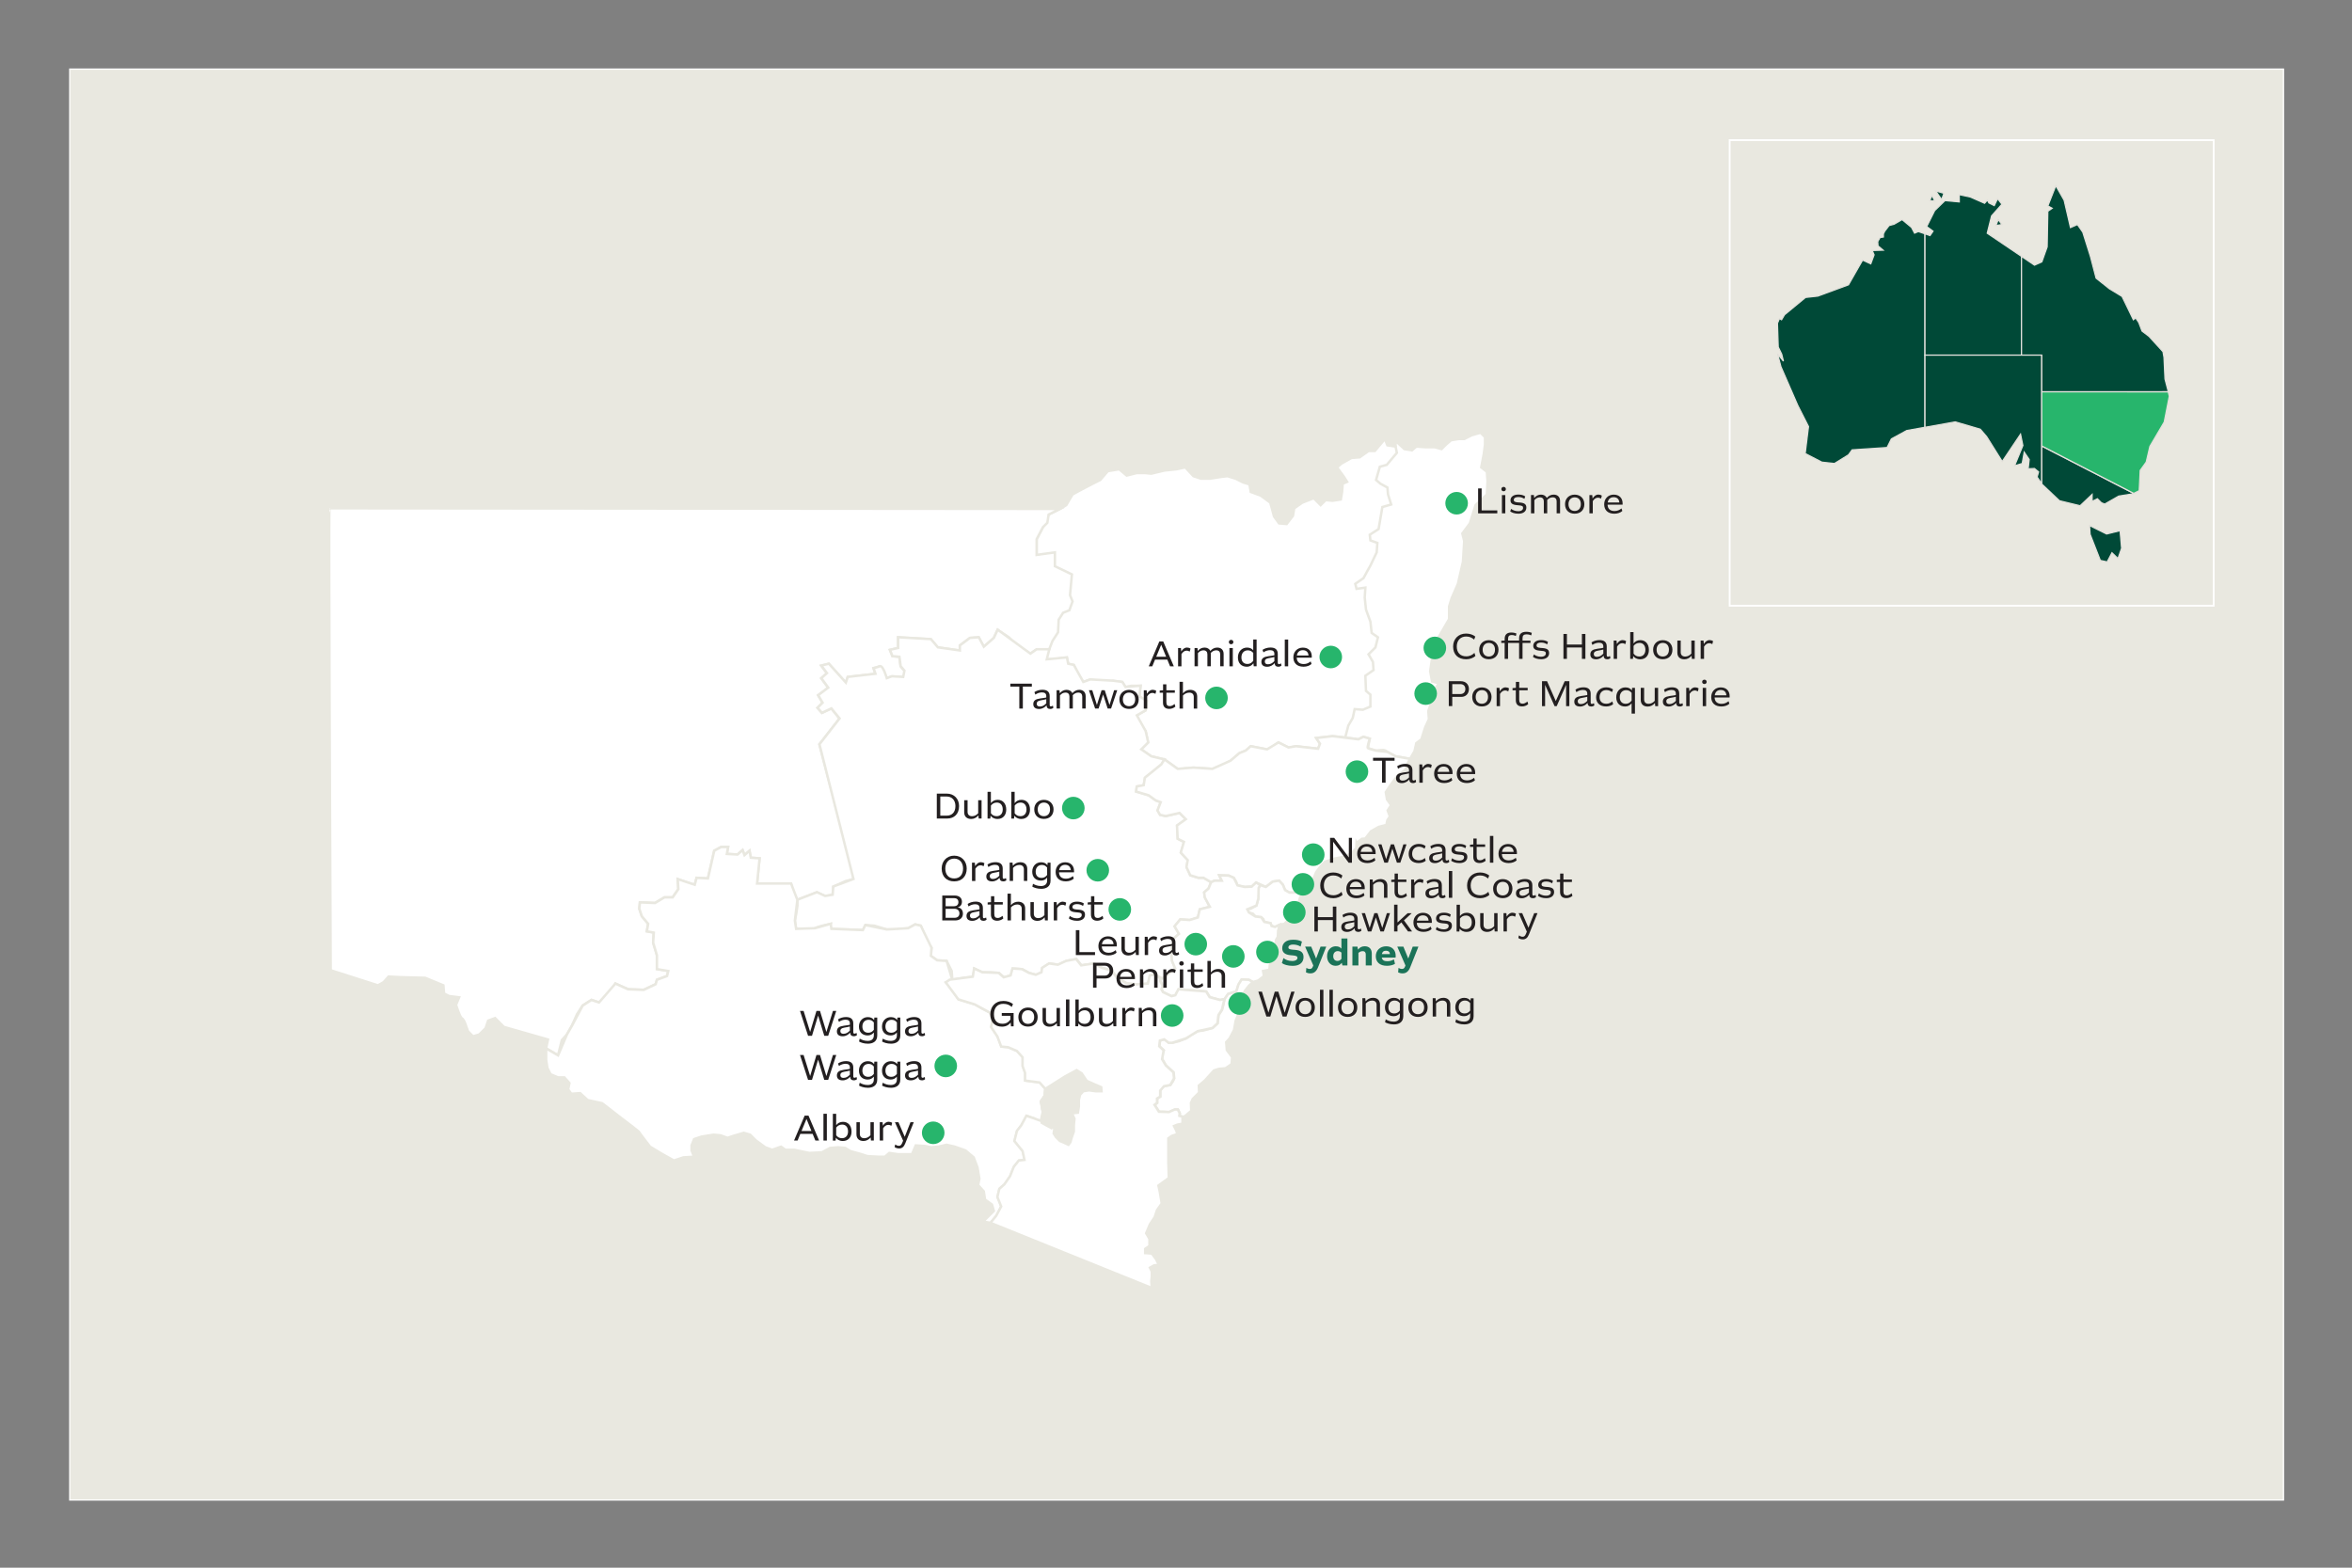 <?xml version="1.0" encoding="UTF-8"?><svg id="a" xmlns="http://www.w3.org/2000/svg" viewBox="0 0 960 640"><rect x="0" y="0" width="960" height="640" fill="#808080" stroke="none"/><rect x="28.46" y="28.2" width="903.58" height="584.18" fill="#e9e8e0" stroke="#fff" stroke-width=".5"/><rect x="705.99" y="57.2" width="197.55" height="190.08" fill="none" stroke="#fff" stroke-width=".75"/><g><polyline points="785.7 144.99 785.7 95.45 783 94.53 781.46 95.18 780.21 92.83 776.35 89.64 773.08 91.54 771.05 92.08 769.28 94.39 768.74 95.48 768.73 96.76 767.38 96.97 766.43 98.6 766.53 100.37 768.61 102.13 764.17 102.26 764.93 104.04 763.58 107.7 760.24 106.19 754.48 116.27 741.98 120.88 736.95 121.43 728.39 128.49 727.17 130.53 726.27 130.09 725.49 131.98 725.81 141.67 727.22 144.56 727.92 147.43 725.54 144.52 726.9 149.68 733.82 165.58 738.17 174.14 736.81 185.14 743.61 188.67 748.77 189.22 754.48 185.69 755.97 183.65 770.24 182.7 772 179.17 778.25 175.77 785.7 174.44 785.7 144.99" fill="#004937" stroke="#e4e1dc" stroke-width=".5"/><polygon points="825.1 144.99 825.1 104.66 811.12 95.21 812.89 88.14 817.11 83.39 815.34 81.08 813.98 83.93 811.8 82.84 811.18 81.66 810.04 82.98 804.18 80.41 799.7 79.46 799.71 82.43 793.87 81.89 789.66 85.97 786.4 92.49 788.98 94.39 787.76 96.16 785.7 95.45 785.7 144.99 825.1 144.99" fill="#004937" stroke="#e4e1dc" stroke-width=".5"/><polygon points="833.29 144.99 833.29 159.94 885.03 159.93 883.67 154.73 883.26 145.88 882.85 143.57 877.15 137.32 874.3 135.15 872.97 131.66 871.71 129.78 870.77 130.53 866.15 121.02 860.98 117.89 855.55 113.55 853.24 104.71 850.12 94.8 847.94 91.67 845.09 92.9 842.51 81.76 839.11 75.78 835.85 84.07 837.61 85.02 835.85 86.24 835.58 100.78 833.41 106.89 830.41 108.25 825.1 104.66 825.1 144.99 833.29 144.99" fill="#004937" stroke="#e4e1dc" stroke-width=".5"/><polygon points="833.29 197.42 833.41 197.64 840.6 204.43 849.03 206.47 853.92 201.85 853.92 204.7 856.09 203.62 857.72 205.26 859.08 205.79 864.79 202.53 870.77 201.58 870.99 201.47 833.29 182.04 833.29 197.42" fill="#004937" stroke="#e4e1dc" stroke-width=".5"/><polygon points="833.23 159.96 833.24 182 870.94 201.43 873.15 200.32 873.56 192.03 876.01 188.63 877.5 182.25 883.36 172.28 885.43 161.74 884.99 159.97 833.23 159.96" fill="#27b56c" stroke="#e4e1dc" stroke-width=".5"/><polygon points="833.29 182.04 833.29 197.42 831.46 194.73 832.08 192.66 830.39 191.26 827.81 191.39 828.24 187.59 826.21 184.6 825.39 189.22 822.26 190.17 825.66 181.88 824.71 177.26 817.24 188.4 810.85 178.21 808.27 175.22 798.08 172.24 785.7 174.44 785.7 144.99 825.1 144.99 833.29 144.99 833.29 182.04" fill="#004937" stroke="#e4e1dc" stroke-width=".5"/><polygon points="793.46 78.9 790.07 77.95 792.51 81.49 793.46 78.9" fill="#004937" stroke="#e4e1dc" stroke-width=".5"/><polygon points="788.58 79.73 787.63 81.91 789.67 82.04 788.58 79.73" fill="#004937" stroke="#e4e1dc" stroke-width=".5"/><polygon points="817.11 91.67 815.61 89.64 814.66 92.08 817.11 91.67" fill="#004937" stroke="#e4e1dc" stroke-width=".5"/><polygon points="859.84 218 852.87 214.55 853.11 218.13 857.27 228.78 860.07 229.4 862.03 225.67 864.48 228.02 865.96 223.83 865.34 216.64 859.84 218" fill="#004937" stroke="#e4e1dc" stroke-width=".5"/></g><path d="M604.33,176.66l1.8,1.8v3.08l-.51,3.86-1.03,5.4,2.31,1.8,.26,3.86-.26,5.4-4.63,4.37-1.29,4.11-1.03,3.34-3.08,4.11,.77,3.08-.51,8.48-2.06,9-2.57,5.91-1.03,3.34v5.14l-4.63,7.97-2.06,6.17-1.03,7.2,.77,4.11,2.83,.77-1.29,1.8-.77,3.08,1.29,1.8-2.31,1.03-1.29,3.6,.26,3.34-1.54,3.34-1.54,4.88-2.06,1.54-.77,3.34-1.8,3.08-5.91-1.03-3.34-1.8s-.77-.77-1.8-.77-2.83,.26-2.83,.26l-3.34-1.03,.77-3.86-2.57-.77-2.06,1.03-5.4-.77-5.65-4.11,14.65-103.07,9.51-9.51,2.06-2.06v-2.31l3.6,3.34,3.08,.51,1.8-1.54,3.6,.26h3.86l2.83,.77,1.8-1.8,2.06-1.8,3.08-.51h2.31l3.08-1.54,3.6-1.03Z" fill="#fff" stroke="#e9e8e0" stroke-miterlimit="10"/><polygon points="565.26 179.23 566.29 181.8 569.63 182.31 570.14 184.88 566.03 189.77 563.2 190.54 561.66 195.94 563.46 197.48 566.29 199.02 566.54 201.85 567.83 205.96 564.23 206.99 562.69 215.98 559.09 218.3 559.35 220.61 562.18 221.64 561.92 225.49 559.35 230.89 558.06 233.2 556.52 236.03 553.18 238.34 553.69 240.4 557.29 239.89 557.03 244 557.55 248.88 559.35 253.77 559.86 258.39 562.43 260.19 561.4 264.3 558.58 267.13 560.38 270.22 560.63 273.56 557.29 275.87 557.55 282.04 559.35 283.58 559.35 288.46 556.26 289.75 552.92 289.49 552.15 293.09 550.35 296.17 549.07 301.06 543.93 300.54 539.04 301.06 537.24 301.31 538.79 303.63 538.02 305.68 529.02 304.66 525.94 305.17 521.82 303.11 519.25 304.91 517.2 305.94 510.51 304.66 508.46 306.46 505.89 307.48 502.29 310.57 498.95 312.37 494.84 313.91 487.13 313.39 480.7 313.91 475.3 310.05 469.9 308.77 465.79 305.94 468.62 303.11 467.59 298.49 465.54 296.17 463.99 292.06 467.59 290.01 468.11 286.15 465.02 284.35 465.54 279.98 461.68 279.98 459.37 280.5 458.08 278.44 454.23 277.93 452.17 278.7 444.97 277.41 442.15 278.44 439.83 274.84 438.29 271.5 435.98 270.99 435.46 268.42 433.41 268.67 429.81 269.19 427.24 269.19 426.47 255.31 423.13 226.52 423.13 220.1 425.7 215.21 428.01 210.07 432.64 207.76 435.21 206.22 437.78 201.85 440.6 200.31 446 197.48 449.09 195.94 452.17 192.34 456.8 191.57 459.88 194.14 463.99 193.11 467.33 193.11 469.9 193.37 475.3 192.08 480.19 191.57 483.78 190.8 487.13 194.39 490.21 195.42 493.81 195.42 498.69 194.65 501 194.39 504.35 195.42 507.43 196.96 510 197.74 510.51 200.82 514.63 202.36 518.48 205.19 520.02 210.84 522.08 213.67 525.16 213.93 527.73 210.59 528.25 207.5 531.59 205.19 536.22 203.39 539.04 206.22 541.1 204.16 543.93 204.42 547.27 203.9 547.78 200.82 548.04 197.48 549.84 196.71 548.55 194.65 545.73 190.8 547.53 189.25 551.64 186.94 554.98 186.68 558.58 184.11 561.15 184.11 565.26 179.23" fill="#fff" stroke="#e9e8e0" stroke-miterlimit="10"/><path d="M134.49,207.5l298.14,.26-2.06,1.03-2.57,1.29-.51,3.34-1.8,1.8-2.57,4.88v6.43l7.45-1.03v5.65l6.94,3.34-.77,8.48,1.03,2.57-1.29,3.6-2.57,1.03-1.8,2.83-.26,5.14-2.31,3.6-1.29,3.34h-5.14l-2.57,1.8-5.91-3.86-2.83-2.83-4.63-3.08-1.54,3.34-4.11,3.6-2.06-3.86-3.6,.26-4.11,3.08v2.06l-9-1.29-2.83-3.34-13.37-.77v4.37l-3.34,.77,1.03,2.57,2.83,.26,.51,3.86,1.54,1.8s.26,2.57-.51,2.57-4.63-.26-4.63-.26l-2.06,.77-2.83-4.88-2.57,.77,.77,2.31-11.31,1.29-.77,2.31-6.94-7.71-3.08,.77,2.31,3.08-2.31,2.06,2.83,3.86-4.11,3.08,1.8,3.08-2.06,2.06,1.8,2.06,3.86-1.8,3.34,4.11-8.22,10.54,13.88,52.95v2.06l-3.08,.77-5.14,2.31-.26,3.34-3.08,.51-3.34-1.54-7.97,3.08-1.54-1.8-1.03-4.88h-13.88l1.03-10.28-3.6-.26-.51-2.83-2.06,1.8-.77-2.06-2.06,1.8-4.37-.26,.51-2.83h-2.83l-2.83,1.54-2.57,11.31-4.63-.26-.77,2.83-2.57-.77-4.37-1.54,.26,4.11-2.31,3.34h-3.34l-3.86,2.31-6.17-.26-.26,2.57,1.03,3.08,2.57,3.08-.51,3.08,2.83,.51-.26,4.11,1.54,5.14v5.65l4.63,.77-.51,2.06-4.11,1.54-.51,1.8-4.88,2.31-6.43-.26-5.14-2.31-1.29,2.83-5.4,4.88-3.08-1.03-3.6,2.31-2.31,3.6-2.06,4.63-2.06,3.6-2.06,2.31-1.54,6.17-4.88-2.83,.77-3.6-17.99-5.14-3.6-3.6-2.83,1.03-1.03,3.08-2.57,2.57-2.57,.77-2.06-2.06-1.29-3.6s-.51-1.29-1.29-1.8-2.31-5.4-2.31-5.4l1.29-3.08-4.11-.51-2.06-1.03-.26-3.34-7.45-3.08-10.28-.26-4.63-.26-2.06,2.31-2.31,1.29-19.28-6.17s-.9-189.04-.51-188.65Z" fill="#fff" stroke="#e9e8e0" stroke-miterlimit="10"/><path d="M325.46,369.94l-.51,3.34-.51,2.57,.51,3.34s6.43,.51,7.71-.26,6.43-1.8,6.43-1.8c0,0-.77,2.06,.26,2.06s12.85,.51,12.85,.51l1.03-2.06,3.6,.26,5.14,1.54h4.37l4.37-.51,2.83-1.54,2.31,.51,.77,2.57,1.54,3.6,2.06,2.83-.26,3.34,2.57,1.8,3.86,.26,2.06,4.11,.26,3.6,4.37-.77,4.11-.51,.51-3.34,3.34,1.54h3.34l3.34,.26,2.06,1.8,2.83-.77,.77-2.83,3.86,.26,2.83,1.54,2.83,.77,2.31-1.03,.26-1.8,2.83-1.8,3.6,.51,3.34-1.54,4.11-.77,2.06,2.57,5.14-.77,3.34,1.8,3.86,1.03,2.31,3.08,3.6,2.06,3.6,.77,5.4-.51,.77-3.34,2.06-.26,3.08,1.54,5.14-4.11-1.29-3.08-.26-2.83,.26-3.34,.51-2.83,2.31-2.06-1.8-3.08,2.31-2.83,3.86,.26,3.34-1.03,.77-3.34,4.11-1.03-2.06-3.86-.26-2.06,1.8-1.54,1.03-2.57-3.08-1.8h-2.06l-3.34-1.03-1.54-3.34,.51-2.83-2.83-3.08,1.29-4.37-2.57-1.29-.26-5.4,1.8-1.29,1.8-1.29-2.57-2.57-5.65,1.29-2.31-.51-1.03-1.8,1.29-3.34-2.06-.77-2.83-2.06-5.14-1.54,.26-2.06,2.83-.51,.51-3.08,3.6-2.83,3.08-2.57,1.29-2.06-5.4-1.29-4.11-2.83,2.83-2.83-1.03-4.63-3.6-6.43,3.6-2.06,.51-3.86-3.08-1.8,.51-4.37-6.17,.51-1.29-2.06-3.86-.51-9.25-.51-2.83,1.03-3.86-6.94-2.31-.51-.51-2.57-8.22,.77,1.03-4.11h-5.14l-2.57,1.8-13.37-9.77-1.54,3.34-4.11,3.6-2.06-3.86-3.6,.26-4.11,3.08v2.06l-9-1.29-2.83-3.34-13.37-.77v4.37l-3.34,.77,1.03,2.57,2.83,.26,.51,3.86,1.54,1.8-.51,2.57-4.63-.26-2.06,.77s-1.54-5.4-2.83-4.88-2.57,.77-2.57,.77l.77,2.31-11.31,1.29-.77,2.31-6.94-7.71-3.08,.77,2.31,3.08-2.31,2.06,2.83,3.86-4.11,3.08,1.8,3.08-2.06,2.06,1.8,2.06,3.86-1.8,3.34,4.11-8.22,10.54,13.88,55-8.22,3.08-.26,3.34-3.08,.51-3.34-1.54-7.97,3.08v2.57Z" fill="#fff" stroke="#e9e8e0" stroke-miterlimit="10"/><polygon points="227.79 430.85 222.91 428.03 222.91 432.65 223.42 435.99 224.71 438.56 227.79 439.85 230.36 439.85 232.42 442.16 231.9 444.73 233.19 446.53 236.79 446.27 239.87 449.1 245.78 450.39 252.72 455.78 258.12 459.9 260.69 461.95 261.98 463.75 265.32 468.12 270.46 471.21 275.08 473.78 278.94 472.49 283.31 472.23 282.28 469.66 282.28 467.61 283.31 465.04 286.39 464.01 291.28 463.24 294.1 463.5 296.93 464.52 299.24 463.75 303.61 462.47 306.18 463.24 308.5 465.55 312.35 468.38 315.18 469.41 318.78 468.12 320.58 469.41 324.17 469.41 330.34 470.69 335.48 470.43 338.82 468.64 342.17 468.38 344.99 468.64 347.05 469.92 351.68 471.21 353.99 471.98 358.61 472.23 361.19 472.23 362.98 470.69 366.58 471.21 372.24 471.21 373.78 467.61 377.63 467.86 379.95 468.38 383.03 468.12 386.37 467.35 389.71 468.12 394.08 469.66 397.43 472.49 398.97 476.6 399.74 481.23 399.22 483.8 401.54 486.37 402.05 489.71 404.88 491.77 405.65 494.34 401.28 498.71 404.36 499.22 406.68 496.39 408.73 492.54 407.19 488.68 407.96 485.34 410.02 483.54 412.33 480.2 413.87 476.35 415.93 473.78 418.24 473.52 417.47 469.92 414.13 465.81 415.16 461.7 416.96 459.38 419.01 455.53 422.1 456.56 425.18 458.35 425.7 453.99 424.93 449.62 426.47 447.3 426.73 444.48 424.41 441.91 418.5 441.13 418.5 438.05 417.47 435.22 417.47 431.62 415.16 429.05 411.56 427.51 408.73 427.26 407.19 423.14 404.62 419.29 405.39 415.95 404.11 413.38 401.02 411.83 397.94 410.03 391.26 407.98 388.43 403.87 386.12 401.04 388.69 400.01 386.37 392.3 382.52 392.04 379.95 390.24 380.2 386.9 375.84 377.91 373.52 377.39 370.69 378.94 361.96 379.45 353.22 377.65 352.19 379.71 339.34 379.19 339.08 377.14 332.66 378.94 324.95 379.19 324.43 375.85 325.46 367.37 322.89 360.69 309.01 360.69 310.04 350.41 306.44 350.15 305.93 347.32 303.87 349.12 303.1 347.06 301.04 348.86 296.67 348.61 297.19 345.78 294.36 345.78 291.53 347.32 288.96 358.63 284.34 358.37 283.56 361.2 276.63 358.89 276.88 363 274.57 366.34 271.23 366.34 267.37 368.65 261.2 368.4 260.95 370.97 261.98 374.05 264.55 377.14 264.03 380.22 266.86 380.73 266.6 384.85 268.14 389.99 268.14 395.64 272.77 396.41 272.26 398.47 268.14 400.01 267.63 401.81 262.75 404.12 256.32 403.87 251.18 401.55 244.5 409.26 241.41 408.24 237.82 410.55 233.45 418.77 231.39 422.37 227.79 430.85" fill="#fff" stroke="#e9e8e0" stroke-miterlimit="10"/><path d="M553.69,344.11l2.18-1.67,1.41-.13,2.31-2.96,3.21-1.8,3.08-.77,.39-1.93,1.03-1.54-.9-2.44,1.41-2.18-1.67-2.31-.51-2.96,1.67-2.57,3.34-4.5,2.96-2.06,.9-2.57,1.03-1.93-5.91-1.03-3.34-1.8-4.63-.51s-2.96-.77-3.34-1.03,.77-3.86,.77-3.86l-2.57-.77-2.06,1.03-10.54-1.29-6.68,.77,1.54,2.31-.77,2.06-9-1.03-3.08,.51-4.11-2.06-4.63,2.83-6.68-1.29-2.06,1.8-2.57,1.03-3.6,3.08-7.45,3.34-7.71-.51-6.43,.51-5.4-3.86-1.29,2.06-6.68,5.4-.51,3.08-2.83,.51-.26,2.06,5.14,1.54,2.83,2.06,2.06,.77-1.29,3.34,1.03,1.8,2.31,.51,5.65-1.29,2.57,2.57-3.6,2.57,.26,5.4,2.57,1.29-1.29,4.37,2.83,3.08-.51,2.83,1.54,3.34,3.34,1.03h2.06l3.08,1.8,1.41-.64h2.96l-1.03-2.18,3.86,.13,2.06,.9,.9,1.41,.64,1.67,2.96,.64,2.83-.13,1.8-1.67,2.83,1.29,1.16,.51,2.83-2.18,2.57-.39,1.54,1.67,.9,2.18,1.8,1.03h2.44l2.31-1.03,1.8,.39,1.41-2.06,2.18-3.73,.77-1.93,1.93-2.57,1.67-1.67,3.98-1.29,3.34-.64,3.47-1.54,1.93-2.06,.13-2.18Z" fill="#fff" stroke="#e9e8e0" stroke-miterlimit="10"/><polygon points="510.51 370.97 509.1 371.22 509.74 372.51 511.41 373.02 512.44 374.18 514.76 374.44 515.65 375.21 516.04 376.37 518.61 376.88 519 378.04 520.41 378.42 522.34 377.52 524.26 377.14 526.06 375.21 526.71 372.51 527.99 369.94 530.05 368.53 530.69 366.21 532.1 364.93 532.87 363.77 531.08 363.39 528.76 364.41 526.32 364.41 524.52 363.39 523.62 361.2 522.08 359.53 519.51 359.92 516.68 362.1 514.37 361.33 513.73 362.49 513.6 366.86 512.83 369.68 510.51 370.97" fill="#fff" stroke="#e9e8e0" stroke-miterlimit="10"/><polygon points="473.63 399.37 473.63 400.52 474.66 402.45 474.15 403.87 474.79 405.02 476.07 405.67 478.26 406.69 479.8 406.31 481.09 403.87 490.34 404.51 492.39 404.77 493.81 407.08 498.05 408.24 499.85 407.85 501.26 405.79 503.45 405.02 504.6 404.89 505.5 401.94 506.79 399.88 509.74 400.01 511.41 400.91 513.6 400.27 515.91 398.47 515.53 396.41 518.1 395.9 518.48 392.43 520.02 389.34 520.54 386.9 520.79 383.82 521.57 382.41 521.69 379.96 522.34 377.52 520.41 378.42 519 378.04 518.61 376.88 516.04 376.37 514.76 374.44 512.44 374.18 509.74 372.51 509.1 371.22 512.83 369.68 513.6 366.86 513.73 362.49 514.37 361.33 512.7 360.3 510.9 361.97 508.07 362.1 505.12 361.46 503.57 358.37 501.52 357.47 497.66 357.35 498.69 359.53 495.74 359.53 494.32 360.17 493.29 362.74 491.49 364.29 491.75 366.34 493.81 370.2 489.7 371.22 488.92 374.57 485.58 375.59 481.73 375.34 479.41 378.16 481.21 381.25 478.9 383.3 478.39 386.13 478.13 389.47 478.39 392.3 479.67 395.38 474.53 399.5 473.63 399.37" fill="#fff" stroke="#e9e8e0" stroke-miterlimit="10"/><polygon points="478.77 441.39 477.74 442.93 475.17 443.45 474.15 444.22 473.63 445.25 473.63 447.69 472.35 448.46 472.35 450.26 471.32 451.03 471.83 451.93 473.12 453.86 475.05 453.86 477.23 453.99 479.54 452.96 480.83 452.96 481.6 454.5 481.47 455.53 482.76 455.91 483.66 455.66 486.23 453.47 486.1 450.26 486.87 448.59 489.44 446.02 489.31 443.19 491.75 441.13 495.48 437.02 497.41 436.38 500.23 436.12 502.68 434.45 502.93 431.62 500.75 428.67 500.49 425.46 501.9 423.91 503.7 420.44 504.35 416.72 505.5 413.89 505.5 411.83 506.66 407.46 508.2 404.38 509.74 402.45 511.41 400.91 509.74 400.01 506.79 399.88 505.5 401.94 504.6 404.89 501.26 405.79 499.85 407.85 499.33 410.29 498.82 412.22 497.41 414.4 497.02 417.75 494.96 419.67 491.11 420.7 488.92 420.96 486.23 422.5 484.17 423.91 481.21 425.07 478.52 425.71 477.1 425.71 475.3 424.3 473.5 424.81 473.25 427.13 475.05 428.8 474.66 429.95 474.4 432.4 475.94 434.97 479.03 437.79 479.29 440.23 478.77 441.39" fill="#fff" stroke="#e9e8e0" stroke-miterlimit="10"/><polygon points="404.27 499.22 470.13 525.82 469.94 523.12 470.13 521 470.13 519.08 469.36 517.53 471.09 516.57 473.02 516.38 471.86 514.06 470.13 511.75 467.43 511.56 467.43 509.82 469.17 508.67 469.17 505.77 467.82 503.46 469.36 499.8 471.29 496.91 472.25 494.02 474.18 491.32 473.41 486.69 472.83 483.99 477.07 480.91 476.88 474.74 476.88 469.34 476.88 464.72 478.23 463.75 480.54 462.98 480.15 461.63 479.19 459.7 480.54 459.13 482.66 458.74 482.66 455.91 481.37 455.53 481.5 454.5 480.73 452.96 479.45 452.96 477.13 453.99 473.02 453.86 471.22 451.03 472.25 450.26 472.25 448.46 473.54 447.69 473.54 445.25 475.08 443.45 477.65 442.93 479.19 440.23 478.93 437.79 475.85 434.97 474.31 432.4 474.95 428.8 473.15 427.13 473.41 424.81 475.21 424.3 477.01 425.71 478.42 425.71 484.07 423.91 488.83 420.96 494.87 419.67 496.92 417.75 497.31 414.4 498.72 412.22 499.75 407.85 497.95 408.24 493.71 407.08 492.3 404.77 480.99 403.87 479.7 406.31 478.16 406.69 474.69 405.02 474.05 403.87 474.56 402.45 473.54 400.52 473.54 399.37 471.35 397.95 469.29 398.21 468.52 401.55 463.77 401.87 459.53 401.3 455.93 399.24 453.62 396.16 449.76 395.13 446.42 393.33 441.28 394.1 439.22 391.53 435.11 392.3 431.77 393.84 428.17 393.33 425.34 395.13 425.09 396.93 422.77 397.95 419.95 397.18 417.12 395.64 413.26 395.38 412.49 398.21 409.67 398.98 407.61 397.18 400.93 396.93 397.59 395.38 397.07 398.73 387.63 399.95 386.02 401.04 391.16 407.98 397.84 410.03 404.01 413.38 405.3 415.95 404.53 419.29 407.1 423.14 408.64 427.26 411.46 427.51 415.06 429.05 417.38 431.62 417.38 435.22 418.4 438.05 418.4 441.13 424.32 441.91 426.63 444.48 426.37 447.3 424.83 449.62 425.6 453.99 424.83 457.58 422 456.56 418.92 455.53 416.86 459.38 415.06 461.7 414.04 465.81 417.38 469.92 418.15 473.52 415.83 473.78 413.78 476.35 412.24 480.2 409.92 483.54 407.87 485.34 407.1 488.68 408.64 492.54 406.58 496.39 404.27 499.22" fill="#fff" stroke="#e9e8e0" stroke-miterlimit="10"/><polygon points="426.73 444.48 434.69 439.46 439.45 436.89 441.5 438.18 443.56 441.26 447.03 442.8 449.47 443.83 449.6 445.5 447.29 445.5 444.46 445.12 442.15 445.5 440.86 446.92 440.35 448.97 440.35 451.67 439.96 454.24 437.52 454.5 438.55 456.68 438.29 459.51 438.29 461.95 437.39 464.52 436.88 466.32 436.11 467.35 434.18 466.45 432.64 465.81 430.97 464.14 430.07 462.72 430.32 461.05 429.94 459.25 429.17 460.54 427.24 459.51 425.18 458.35 425.7 453.99 424.93 449.62 426.47 447.3 426.73 444.48" fill="#e9e8e0" stroke="#e9e8e0" stroke-miterlimit="10"/><g><path d="M474.78,261.85l4.33,10.17h-1.53l-1.12-2.73h-5.02l-1.12,2.73h-1.44l4.33-10.17h1.58Zm1.2,6.27l-2.02-4.91-2.03,4.91h4.05Z" fill="#231f20"/><path d="M482.01,264.55l.13,1.37h.04c.56-.9,1.26-1.56,2.34-1.56,.48,0,1.02,.15,1.4,.44l-.32,1.21c-.39-.21-.73-.38-1.3-.38-.69,0-1.44,.39-2.07,1.39v5h-1.38v-7.47h1.16Z" fill="#231f20"/><path d="M488.76,264.55l.12,1.17h.04c.72-.9,1.67-1.35,2.73-1.35s1.95,.46,2.35,1.35h.03c.73-.84,1.65-1.35,2.8-1.35,1.53,0,2.61,.88,2.61,2.62v5.02h-1.4v-4.89c0-.98-.51-1.63-1.62-1.63-.87,0-1.6,.39-2.25,1.09,.02,.13,.03,.27,.03,.41v5.02h-1.39v-4.89c0-.98-.51-1.63-1.62-1.63-.86,0-1.63,.42-2.24,1.15v5.37h-1.38v-7.47h1.17Z" fill="#231f20"/><path d="M502.5,261.22c.54,0,.92,.39,.92,.9s-.38,.88-.92,.88-.92-.36-.92-.88,.38-.9,.92-.9Zm.69,3.33v7.47h-1.38v-7.47h1.38Z" fill="#231f20"/><path d="M508.98,264.37c1.26,0,2,.46,2.5,1.08h.04v-4.37h1.38v10.93h-1.17l-.13-1.2h-.04c-.57,.78-1.37,1.37-2.69,1.37-2.13,0-3.6-1.38-3.6-3.79s1.63-4.02,3.71-4.02Zm.21,6.69c1.04,0,1.79-.53,2.34-1.3v-3.21c-.58-.67-1.26-1.05-2.24-1.05-1.51,0-2.59,1.09-2.59,2.88s.99,2.68,2.49,2.68Z" fill="#231f20"/><path d="M517.63,267.9c1.23-.17,2.08-.27,2.52-.39v-.57c0-.99-.56-1.51-1.75-1.51-.86,0-1.89,.29-2.71,.9l-.38-1.02c.79-.58,2.07-.96,3.24-.96,1.84,0,2.99,.74,2.99,2.59v3.6c0,.42,.19,.6,.52,.6,.24,0,.54-.13,.79-.33l.2,.9c-.27,.27-.74,.48-1.26,.48-.93,0-1.46-.43-1.53-1.41v-.04h-.03c-.61,.74-1.68,1.46-3.01,1.46-1.46,0-2.37-.64-2.37-2,0-1.44,.98-2.05,2.79-2.29Zm-.09,3.29c1.04,0,1.83-.48,2.61-1.3v-1.68c-.45,.15-1.31,.29-2.31,.48-1.18,.22-1.59,.62-1.59,1.37,0,.7,.41,1.14,1.29,1.14Z" fill="#231f20"/><path d="M525.79,261.09v10.93h-1.39v-10.93h1.39Z" fill="#231f20"/><path d="M531.82,264.39c2.16,0,3.6,1.35,3.6,3.58,0,.12,0,.27-.01,.53h-6.13c.06,1.71,1.09,2.59,2.85,2.59,1.23,0,2.06-.46,2.85-1.07l.33,1.04c-.69,.66-1.91,1.12-3.24,1.12-2.71,0-4.17-1.5-4.17-3.85,0-2.22,1.54-3.95,3.93-3.95Zm-2.49,3.21h4.75c-.09-1.32-.87-2.16-2.31-2.16s-2.22,.87-2.44,2.16Z" fill="#231f20"/></g><circle cx="543.17" cy="268.22" r="4.61" fill="#27b56c"/><circle cx="505.95" cy="409.68" r="4.61" fill="#27b56c"/><g><path d="M515.07,404.83l2.67,8.58,2.58-8.58h1.44l2.61,8.61,2.68-8.61h1.35l-3.3,10.17h-1.59l-2.52-8.26-2.5,8.26h-1.59l-3.3-10.17h1.47Z" fill="#231f20"/><path d="M532.72,407.37c2.36,0,3.95,1.61,3.95,3.88,0,2.43-1.59,3.9-3.95,3.9s-3.93-1.47-3.93-3.9c0-2.28,1.61-3.88,3.93-3.88Zm0,1.11c-1.51,0-2.52,1.11-2.52,2.77,0,1.75,1,2.79,2.52,2.79s2.52-1.04,2.52-2.79-.98-2.77-2.52-2.77Z" fill="#231f20"/><path d="M540.16,404.07v10.93h-1.39v-10.93h1.39Z" fill="#231f20"/><path d="M544.02,404.07v10.93h-1.39v-10.93h1.39Z" fill="#231f20"/><path d="M550.05,407.37c2.36,0,3.95,1.61,3.95,3.88,0,2.43-1.59,3.9-3.95,3.9s-3.93-1.47-3.93-3.9c0-2.28,1.6-3.88,3.93-3.88Zm0,1.11c-1.51,0-2.52,1.11-2.52,2.77,0,1.75,1,2.79,2.52,2.79s2.52-1.04,2.52-2.79-.98-2.77-2.52-2.77Z" fill="#231f20"/><path d="M557.25,407.53l.12,1.23h.04c.81-.95,1.83-1.41,3.03-1.41,1.65,0,2.82,.93,2.82,2.71v4.93h-1.38v-4.77c0-1.04-.58-1.75-1.84-1.75-.96,0-1.89,.43-2.58,1.21v5.31h-1.38v-7.48h1.17Z" fill="#231f20"/><path d="M565.59,416.14c.9,.51,1.86,.93,3.28,.93,1.28,0,2.5-.56,2.5-2.25v-1.12h-.07c-.54,.67-1.31,1.15-2.43,1.15-2.14,0-3.58-1.33-3.58-3.64s1.59-3.85,3.62-3.85c1.28,0,2.03,.5,2.52,1.14h.06l.09-.96h1.18v7.33c0,2.53-1.9,3.34-3.79,3.34-1.66,0-2.94-.48-3.64-.88l.27-1.19Zm3.52-2.4c1,0,1.72-.48,2.26-1.2v-3.01c-.58-.71-1.2-1.07-2.16-1.07-1.46,0-2.52,1.04-2.52,2.73s.96,2.55,2.42,2.55Z" fill="#231f20"/><path d="M578.76,407.37c2.36,0,3.95,1.61,3.95,3.88,0,2.43-1.59,3.9-3.95,3.9s-3.93-1.47-3.93-3.9c0-2.28,1.61-3.88,3.93-3.88Zm0,1.11c-1.51,0-2.52,1.11-2.52,2.77,0,1.75,1,2.79,2.52,2.79s2.52-1.04,2.52-2.79-.98-2.77-2.52-2.77Z" fill="#231f20"/><path d="M585.95,407.53l.12,1.23h.04c.81-.95,1.83-1.41,3.03-1.41,1.65,0,2.82,.93,2.82,2.71v4.93h-1.38v-4.77c0-1.04-.58-1.75-1.84-1.75-.96,0-1.89,.43-2.58,1.21v5.31h-1.38v-7.48h1.17Z" fill="#231f20"/><path d="M594.3,416.14c.9,.51,1.86,.93,3.28,.93,1.28,0,2.5-.56,2.5-2.25v-1.12h-.07c-.54,.67-1.31,1.15-2.43,1.15-2.14,0-3.58-1.33-3.58-3.64s1.59-3.85,3.62-3.85c1.28,0,2.03,.5,2.52,1.14h.06l.09-.96h1.18v7.33c0,2.53-1.9,3.34-3.79,3.34-1.66,0-2.94-.48-3.64-.88l.27-1.19Zm3.52-2.4c1,0,1.72-.48,2.26-1.2v-3.01c-.58-.71-1.2-1.07-2.16-1.07-1.46,0-2.52,1.04-2.52,2.73s.96,2.55,2.42,2.55Z" fill="#231f20"/></g><circle cx="517.32" cy="388.65" r="4.61" fill="#27b56c"/><g><path d="M523.87,391.13c.84,.67,1.89,1.2,3.69,1.2,1.12,0,2.01-.5,2.01-1.28,0-.58-.35-.88-1.95-1.02l-.74-.06c-2.44-.19-3.52-1.18-3.52-2.85,0-2,1.47-3.48,4.42-3.48,1.5,0,2.46,.19,3.62,.75l-.54,2.05c-.79-.5-1.86-.84-3.08-.84-1.05,0-1.91,.38-1.91,1.21,0,.48,.33,.78,1.82,.9l.94,.07c2.5,.2,3.42,1.19,3.42,2.94,0,2.14-1.5,3.58-4.39,3.58-2.04,0-3.63-.51-4.44-1.14l.64-2.05Z" fill="#1b7358"/><path d="M533.19,395.14c.52,.27,.84,.42,1.44,.42,.56,0,.93-.24,1.2-.88l.21-.53-3.34-7.69h2.49l1.99,4.86,1.82-4.86h2.33l-3.36,8.44c-.62,1.56-1.58,2.48-3.09,2.48-.87,0-1.33-.21-1.83-.41l.15-1.83Z" fill="#1b7358"/><path d="M545.23,386.32c1.12,0,1.77,.36,2.26,.94h.03v-4.12h2.44v10.99h-2.05l-.23-1.04h-.06c-.48,.63-1.09,1.19-2.46,1.19-2,0-3.5-1.56-3.5-3.86,0-2.64,1.67-4.11,3.56-4.11Zm.72,5.97c.67,0,1.14-.29,1.58-.88v-2.5c-.42-.39-.86-.62-1.5-.62-1.07,0-1.85,.76-1.85,2.07,0,1.23,.68,1.94,1.77,1.94Z" fill="#1b7358"/><path d="M554.08,386.47l.18,1.16h.06c.69-.88,1.6-1.32,2.71-1.32,1.63,0,2.88,.93,2.88,2.94v4.89h-2.46v-4.54c0-.71-.34-1.29-1.25-1.29-.64,0-1.26,.25-1.74,.71v5.13h-2.46v-7.68h2.07Z" fill="#1b7358"/><path d="M565.8,386.32c2.34,0,3.87,1.47,3.87,3.92,0,.19-.01,.42-.04,.7h-5.64c.2,1.02,.93,1.47,2.21,1.47,1.18,0,1.84-.25,2.76-.74l.42,1.8c-.75,.51-2.05,.81-3.27,.81-2.99,0-4.56-1.56-4.56-3.9s1.7-4.06,4.26-4.06Zm-1.78,3.19h3.31c-.08-.85-.57-1.38-1.63-1.38-.99,0-1.5,.48-1.68,1.38Z" fill="#1b7358"/><path d="M570.81,395.14c.52,.27,.84,.42,1.44,.42,.56,0,.93-.24,1.2-.88l.21-.53-3.34-7.69h2.49l1.99,4.86,1.82-4.86h2.33l-3.36,8.44c-.62,1.56-1.58,2.48-3.09,2.48-.87,0-1.33-.21-1.83-.41l.15-1.83Z" fill="#1b7358"/></g><circle cx="536.02" cy="348.91" r="4.61" fill="#27b56c"/><g><path d="M544.56,342.03l5.99,8.04v-8.04h1.26v10.17h-1.35l-6.32-8.55v8.55h-1.26v-10.17h1.68Z" fill="#231f20"/><path d="M557.88,344.56c2.16,0,3.6,1.35,3.6,3.58,0,.12,0,.27-.01,.53h-6.13c.06,1.71,1.09,2.59,2.85,2.59,1.23,0,2.06-.46,2.85-1.07l.33,1.04c-.69,.66-1.91,1.12-3.24,1.12-2.71,0-4.17-1.5-4.17-3.85,0-2.22,1.54-3.95,3.93-3.95Zm-2.49,3.21h4.75c-.09-1.32-.87-2.16-2.31-2.16s-2.22,.87-2.44,2.16Z" fill="#231f20"/><path d="M563.88,344.71l1.89,6.03,1.92-6.03h1.28l1.95,6.04,1.88-6.04h1.28l-2.52,7.48h-1.39l-1.86-5.73-1.84,5.73h-1.42l-2.52-7.48h1.38Z" fill="#231f20"/><path d="M579.12,344.53c1.2,0,2.04,.33,2.76,.86l-.42,1.09c-.6-.43-1.25-.83-2.31-.83-1.68,0-2.76,1.11-2.76,2.92,0,1.62,.96,2.66,2.76,2.66,1.12,0,1.86-.46,2.45-.96l.33,1.14c-.72,.62-1.79,.93-2.87,.93-2.55,0-4.09-1.41-4.09-3.74s1.62-4.08,4.16-4.08Z" fill="#231f20"/><path d="M586.12,348.07c1.23-.17,2.08-.27,2.52-.39v-.57c0-.99-.56-1.51-1.75-1.51-.86,0-1.89,.29-2.71,.9l-.38-1.02c.79-.58,2.07-.96,3.24-.96,1.84,0,2.99,.74,2.99,2.59v3.6c0,.42,.19,.6,.52,.6,.24,0,.54-.13,.79-.33l.2,.9c-.27,.27-.74,.48-1.26,.48-.93,0-1.46-.43-1.53-1.41v-.04h-.03c-.61,.74-1.68,1.46-3.01,1.46-1.46,0-2.37-.64-2.37-2,0-1.44,.98-2.05,2.79-2.29Zm-.09,3.29c1.04,0,1.83-.48,2.61-1.3v-1.68c-.45,.15-1.31,.29-2.31,.48-1.18,.22-1.59,.62-1.59,1.37,0,.7,.41,1.14,1.29,1.14Z" fill="#231f20"/><path d="M592.69,350.37c.66,.5,1.62,.96,2.91,.96s1.98-.58,1.98-1.35c0-.69-.36-.95-1.74-1.05l-.82-.08c-2-.18-2.58-.9-2.58-1.98,0-1.36,1.15-2.34,3.18-2.34,1.12,0,1.98,.2,2.83,.74l-.34,1.02c-.71-.45-1.37-.75-2.5-.75-1.07,0-1.83,.38-1.83,1.2,0,.54,.31,.87,1.59,.98l.87,.06c1.95,.17,2.67,.75,2.67,2.08,0,1.54-1.23,2.49-3.23,2.49-1.62,0-2.7-.47-3.36-.95l.38-1.04Z" fill="#231f20"/><path d="M601.33,345.73h-1.33v-.88l1.37-.12v-2.42h1.35v2.42h3.46v1h-3.46v3.85c0,1.2,.48,1.62,1.4,1.62,.6,0,1.26-.29,1.96-.88l.32,1.08c-.72,.6-1.59,.93-2.49,.93-1.62,0-2.57-.83-2.57-2.55v-4.05Z" fill="#231f20"/><path d="M609.52,341.26v10.93h-1.39v-10.93h1.39Z" fill="#231f20"/><path d="M615.55,344.56c2.16,0,3.6,1.35,3.6,3.58,0,.12,0,.27-.01,.53h-6.13c.06,1.71,1.09,2.59,2.85,2.59,1.23,0,2.06-.46,2.85-1.07l.33,1.04c-.69,.66-1.91,1.12-3.24,1.12-2.71,0-4.17-1.5-4.17-3.85,0-2.22,1.54-3.95,3.93-3.95Zm-2.49,3.21h4.75c-.09-1.32-.87-2.16-2.31-2.16s-2.22,.87-2.44,2.16Z" fill="#231f20"/></g><circle cx="457.06" cy="371.26" r="4.61" fill="#27b56c"/><g><path d="M389.63,365.59c1.89,0,3,.98,3,2.52,0,1.32-.73,2.05-1.62,2.26v.08c1.23,.17,2.02,1.09,2.02,2.54,0,1.68-1.23,2.77-3.08,2.77h-5.35v-10.17h5.02Zm-3.66,1.07v3.3h3.5c.96,0,1.72-.55,1.72-1.65,0-1.17-.75-1.65-1.79-1.65h-3.43Zm0,4.36v3.66h3.69c1.17,0,1.94-.63,1.94-1.81s-.87-1.85-1.94-1.85h-3.69Z" fill="#231f20"/><path d="M397.27,371.63c1.23-.17,2.08-.27,2.52-.39v-.57c0-.99-.56-1.51-1.75-1.51-.86,0-1.89,.29-2.71,.9l-.38-1.02c.79-.58,2.07-.96,3.24-.96,1.84,0,2.99,.74,2.99,2.59v3.6c0,.42,.19,.6,.52,.6,.24,0,.54-.13,.79-.33l.2,.9c-.27,.27-.74,.48-1.26,.48-.93,0-1.46-.43-1.53-1.41v-.04h-.03c-.61,.74-1.68,1.46-3.01,1.46-1.46,0-2.37-.64-2.37-2,0-1.44,.98-2.05,2.79-2.29Zm-.09,3.29c1.04,0,1.83-.48,2.61-1.3v-1.68c-.45,.15-1.31,.29-2.31,.48-1.18,.22-1.59,.62-1.59,1.37,0,.7,.41,1.14,1.29,1.14Z" fill="#231f20"/><path d="M404.45,369.29h-1.33v-.88l1.37-.12v-2.42h1.35v2.42h3.46v1h-3.46v3.85c0,1.2,.48,1.62,1.4,1.62,.6,0,1.26-.29,1.96-.88l.32,1.08c-.72,.6-1.59,.93-2.49,.93-1.62,0-2.57-.83-2.57-2.55v-4.05Z" fill="#231f20"/><path d="M415.21,369.25c-.96,0-1.88,.42-2.58,1.18v5.33h-1.4v-10.93h1.38v4.65h.06c.76-.92,1.77-1.36,2.94-1.36,1.62,0,2.82,.94,2.82,2.71v4.93h-1.4v-4.77c0-1.04-.58-1.74-1.83-1.74Z" fill="#231f20"/><path d="M420.59,368.29h1.38v4.75c0,1.05,.6,1.77,1.81,1.77,.96,0,1.84-.43,2.52-1.21v-5.31h1.38v7.47h-1.17l-.12-1.23h-.04c-.8,.93-1.79,1.41-2.9,1.41-1.72,0-2.86-.93-2.86-2.73v-4.92Z" fill="#231f20"/><path d="M431.27,368.29l.13,1.37h.04c.56-.9,1.26-1.56,2.34-1.56,.48,0,1.02,.15,1.4,.44l-.32,1.21c-.39-.21-.73-.38-1.3-.38-.69,0-1.44,.39-2.07,1.39v5h-1.38v-7.47h1.16Z" fill="#231f20"/><path d="M436.64,373.93c.66,.5,1.62,.96,2.91,.96s1.98-.58,1.98-1.35c0-.69-.36-.95-1.74-1.05l-.82-.08c-2-.18-2.58-.9-2.58-1.98,0-1.36,1.15-2.34,3.18-2.34,1.12,0,1.98,.2,2.83,.74l-.34,1.02c-.71-.45-1.37-.75-2.5-.75-1.07,0-1.83,.38-1.83,1.2,0,.54,.31,.87,1.59,.98l.87,.06c1.95,.17,2.67,.75,2.67,2.08,0,1.54-1.23,2.49-3.23,2.49-1.62,0-2.7-.47-3.36-.95l.38-1.04Z" fill="#231f20"/><path d="M445.28,369.29h-1.33v-.88l1.37-.12v-2.42h1.35v2.42h3.46v1h-3.46v3.85c0,1.2,.48,1.62,1.4,1.62,.6,0,1.26-.29,1.96-.88l.32,1.08c-.72,.6-1.59,.93-2.49,.93-1.62,0-2.57-.83-2.57-2.55v-4.05Z" fill="#231f20"/></g><circle cx="386.02" cy="435.16" r="4.61" fill="#27b56c"/><g><path d="M328,412.7l2.67,8.58,2.58-8.58h1.44l2.61,8.61,2.68-8.61h1.35l-3.3,10.17h-1.59l-2.52-8.26-2.5,8.26h-1.59l-3.3-10.17h1.47Z" fill="#231f20"/><path d="M344.37,418.75c1.23-.17,2.08-.27,2.52-.39v-.57c0-.99-.56-1.51-1.75-1.51-.86,0-1.89,.29-2.71,.9l-.38-1.02c.79-.58,2.07-.96,3.24-.96,1.84,0,2.99,.74,2.99,2.59v3.6c0,.42,.19,.6,.52,.6,.24,0,.54-.13,.79-.33l.2,.9c-.27,.27-.74,.48-1.26,.48-.93,0-1.46-.43-1.53-1.41v-.04h-.03c-.61,.74-1.68,1.46-3.01,1.46-1.46,0-2.37-.64-2.37-2,0-1.44,.98-2.05,2.79-2.29Zm-.09,3.29c1.04,0,1.83-.48,2.61-1.3v-1.68c-.45,.15-1.31,.29-2.31,.48-1.18,.22-1.59,.62-1.59,1.37,0,.7,.41,1.14,1.29,1.14Z" fill="#231f20"/><path d="M350.89,424.01c.9,.51,1.86,.93,3.28,.93,1.28,0,2.5-.56,2.5-2.25v-1.12h-.07c-.54,.67-1.31,1.15-2.43,1.15-2.14,0-3.58-1.33-3.58-3.64s1.59-3.85,3.62-3.85c1.28,0,2.03,.5,2.52,1.14h.06l.09-.96h1.18v7.33c0,2.53-1.9,3.34-3.79,3.34-1.66,0-2.94-.48-3.64-.88l.27-1.19Zm3.52-2.4c1,0,1.72-.48,2.26-1.2v-3.01c-.58-.71-1.2-1.07-2.16-1.07-1.46,0-2.52,1.04-2.52,2.73s.96,2.55,2.42,2.55Z" fill="#231f20"/><path d="M360.3,424.01c.9,.51,1.86,.93,3.28,.93,1.28,0,2.5-.56,2.5-2.25v-1.12h-.07c-.54,.67-1.31,1.15-2.43,1.15-2.14,0-3.58-1.33-3.58-3.64s1.59-3.85,3.62-3.85c1.28,0,2.03,.5,2.52,1.14h.06l.09-.96h1.18v7.33c0,2.53-1.9,3.34-3.79,3.34-1.66,0-2.94-.48-3.64-.88l.27-1.19Zm3.52-2.4c1,0,1.72-.48,2.26-1.2v-3.01c-.58-.71-1.2-1.07-2.16-1.07-1.46,0-2.52,1.04-2.52,2.73s.96,2.55,2.42,2.55Z" fill="#231f20"/><path d="M372.18,418.75c1.23-.17,2.08-.27,2.52-.39v-.57c0-.99-.56-1.51-1.75-1.51-.86,0-1.89,.29-2.71,.9l-.38-1.02c.79-.58,2.07-.96,3.24-.96,1.84,0,2.99,.74,2.99,2.59v3.6c0,.42,.19,.6,.52,.6,.24,0,.54-.13,.79-.33l.2,.9c-.27,.27-.74,.48-1.26,.48-.93,0-1.46-.43-1.53-1.41v-.04h-.03c-.61,.74-1.68,1.46-3.01,1.46-1.46,0-2.37-.64-2.37-2,0-1.44,.98-2.05,2.79-2.29Zm-.09,3.29c1.04,0,1.83-.48,2.61-1.3v-1.68c-.45,.15-1.31,.29-2.31,.48-1.18,.22-1.59,.62-1.59,1.37,0,.7,.41,1.14,1.29,1.14Z" fill="#231f20"/><path d="M328,430.7l2.67,8.58,2.58-8.58h1.44l2.61,8.61,2.68-8.61h1.35l-3.3,10.17h-1.59l-2.52-8.26-2.5,8.26h-1.59l-3.3-10.17h1.47Z" fill="#231f20"/><path d="M344.37,436.75c1.23-.17,2.08-.27,2.52-.39v-.57c0-.99-.56-1.51-1.75-1.51-.86,0-1.89,.29-2.71,.9l-.38-1.02c.79-.58,2.07-.96,3.24-.96,1.84,0,2.99,.74,2.99,2.59v3.6c0,.42,.19,.6,.52,.6,.24,0,.54-.13,.79-.33l.2,.9c-.27,.27-.74,.48-1.26,.48-.93,0-1.46-.43-1.53-1.41v-.04h-.03c-.61,.74-1.68,1.46-3.01,1.46-1.46,0-2.37-.64-2.37-2,0-1.44,.98-2.05,2.79-2.29Zm-.09,3.29c1.04,0,1.83-.48,2.61-1.3v-1.68c-.45,.15-1.31,.29-2.31,.48-1.18,.22-1.59,.62-1.59,1.37,0,.7,.41,1.14,1.29,1.14Z" fill="#231f20"/><path d="M350.89,442.01c.9,.51,1.86,.93,3.28,.93,1.28,0,2.5-.56,2.5-2.25v-1.12h-.07c-.54,.67-1.31,1.15-2.43,1.15-2.14,0-3.58-1.33-3.58-3.64s1.59-3.85,3.62-3.85c1.28,0,2.03,.5,2.52,1.14h.06l.09-.96h1.18v7.33c0,2.53-1.9,3.34-3.79,3.34-1.66,0-2.94-.48-3.64-.88l.27-1.19Zm3.52-2.4c1,0,1.72-.48,2.26-1.2v-3.01c-.58-.71-1.2-1.07-2.16-1.07-1.46,0-2.52,1.04-2.52,2.73s.96,2.55,2.42,2.55Z" fill="#231f20"/><path d="M360.3,442.01c.9,.51,1.86,.93,3.28,.93,1.28,0,2.5-.56,2.5-2.25v-1.12h-.07c-.54,.67-1.31,1.15-2.43,1.15-2.14,0-3.58-1.33-3.58-3.64s1.59-3.85,3.62-3.85c1.28,0,2.03,.5,2.52,1.14h.06l.09-.96h1.18v7.33c0,2.53-1.9,3.34-3.79,3.34-1.66,0-2.94-.48-3.64-.88l.27-1.19Zm3.52-2.4c1,0,1.72-.48,2.26-1.2v-3.01c-.58-.71-1.2-1.07-2.16-1.07-1.46,0-2.52,1.04-2.52,2.73s.96,2.55,2.42,2.55Z" fill="#231f20"/><path d="M372.18,436.75c1.23-.17,2.08-.27,2.52-.39v-.57c0-.99-.56-1.51-1.75-1.51-.86,0-1.89,.29-2.71,.9l-.38-1.02c.79-.58,2.07-.96,3.24-.96,1.84,0,2.99,.74,2.99,2.59v3.6c0,.42,.19,.6,.52,.6,.24,0,.54-.13,.79-.33l.2,.9c-.27,.27-.74,.48-1.26,.48-.93,0-1.46-.43-1.53-1.41v-.04h-.03c-.61,.74-1.68,1.46-3.01,1.46-1.46,0-2.37-.64-2.37-2,0-1.44,.98-2.05,2.79-2.29Zm-.09,3.29c1.04,0,1.83-.48,2.61-1.3v-1.68c-.45,.15-1.31,.29-2.31,.48-1.18,.22-1.59,.62-1.59,1.37,0,.7,.41,1.14,1.29,1.14Z" fill="#231f20"/></g><circle cx="585.65" cy="264.52" r="4.61" fill="#27b56c"/><circle cx="496.53" cy="284.92" r="4.61" fill="#27b56c"/><g><path d="M598.43,258.65c1.47,0,2.88,.5,3.74,1.23l-.48,1.23c-.82-.72-1.8-1.26-3.25-1.26-2.4,0-3.84,1.7-3.84,4.08,0,2.5,1.4,4.02,3.88,4.02,1.49,0,2.58-.66,3.33-1.41l.41,1.26c-.81,.76-2.24,1.35-3.74,1.35-3.43,0-5.37-2.03-5.37-5.19,0-2.99,2-5.31,5.32-5.31Z" fill="#231f20"/><path d="M607.68,261.35c2.36,0,3.95,1.61,3.95,3.88,0,2.43-1.59,3.9-3.95,3.9s-3.93-1.47-3.93-3.9c0-2.28,1.6-3.88,3.93-3.88Zm0,1.11c-1.51,0-2.52,1.11-2.52,2.77,0,1.75,1,2.79,2.52,2.79s2.52-1.04,2.52-2.79-.98-2.77-2.52-2.77Z" fill="#231f20"/><path d="M614.15,261.51v-.69c0-1.77,.97-2.6,2.7-2.6,.91,0,1.6,.2,2.1,.39l-.23,1.03c-.63-.3-1.12-.4-1.69-.4-1.02,0-1.49,.48-1.49,1.56v.71h4.51v-1c0-1.77,1.05-2.58,2.91-2.58,.99,0,1.72,.2,2.26,.41l-.22,1.05c-.72-.33-1.26-.43-1.91-.43-1.12,0-1.65,.48-1.65,1.56v1h3.24v.97h-3.24v6.5h-1.4v-6.5h-4.51v6.5h-1.39v-6.5h-1.38v-.9l1.38-.08Z" fill="#231f20"/><path d="M626.07,267.15c.66,.5,1.62,.96,2.91,.96s1.98-.58,1.98-1.35c0-.69-.36-.95-1.74-1.05l-.82-.08c-2-.18-2.58-.9-2.58-1.98,0-1.36,1.15-2.34,3.18-2.34,1.12,0,1.98,.2,2.83,.74l-.34,1.02c-.71-.45-1.37-.75-2.5-.75-1.07,0-1.83,.38-1.83,1.2,0,.54,.31,.87,1.59,.98l.87,.06c1.95,.17,2.67,.75,2.67,2.08,0,1.54-1.23,2.49-3.23,2.49-1.62,0-2.7-.47-3.36-.95l.38-1.04Z" fill="#231f20"/><path d="M639.56,258.81v4.32h6.12v-4.32h1.42v10.17h-1.42v-4.65h-6.12v4.65h-1.42v-10.17h1.42Z" fill="#231f20"/><path d="M651.9,264.86c1.23-.17,2.08-.27,2.52-.39v-.57c0-.99-.56-1.51-1.75-1.51-.86,0-1.89,.29-2.71,.9l-.38-1.02c.79-.58,2.07-.96,3.24-.96,1.84,0,2.99,.74,2.99,2.59v3.6c0,.42,.19,.6,.52,.6,.24,0,.54-.13,.79-.33l.2,.9c-.27,.27-.74,.48-1.26,.48-.93,0-1.46-.43-1.53-1.41v-.04h-.03c-.61,.74-1.68,1.46-3.01,1.46-1.46,0-2.37-.64-2.37-2,0-1.44,.98-2.05,2.79-2.29Zm-.09,3.29c1.04,0,1.83-.48,2.61-1.3v-1.68c-.45,.15-1.31,.29-2.31,.48-1.18,.22-1.59,.62-1.59,1.37,0,.7,.41,1.14,1.29,1.14Z" fill="#231f20"/><path d="M659.81,261.51l.13,1.37h.04c.56-.9,1.26-1.56,2.34-1.56,.48,0,1.02,.15,1.4,.44l-.32,1.21c-.39-.21-.73-.38-1.3-.38-.69,0-1.44,.39-2.07,1.39v5h-1.38v-7.47h1.16Z" fill="#231f20"/><path d="M666.75,258.05v4.58h.06c.57-.74,1.44-1.29,2.73-1.29,2.01,0,3.48,1.46,3.48,3.99,0,2.38-1.44,3.83-3.54,3.83-1.47,0-2.29-.62-2.82-1.29h-.03l-.12,1.12h-1.12v-10.93h1.37Zm.01,5.65v3.12c.57,.79,1.31,1.2,2.37,1.2,1.42,0,2.46-.97,2.46-2.76s-.99-2.8-2.4-2.8c-1.11,0-1.86,.5-2.43,1.24Z" fill="#231f20"/><path d="M678.68,261.35c2.36,0,3.95,1.61,3.95,3.88,0,2.43-1.59,3.9-3.95,3.9s-3.93-1.47-3.93-3.9c0-2.28,1.61-3.88,3.93-3.88Zm0,1.11c-1.51,0-2.52,1.11-2.52,2.77,0,1.75,1,2.79,2.52,2.79s2.52-1.04,2.52-2.79-.98-2.77-2.52-2.77Z" fill="#231f20"/><path d="M684.63,261.51h1.38v4.75c0,1.05,.6,1.77,1.81,1.77,.96,0,1.84-.43,2.52-1.21v-5.31h1.38v7.47h-1.17l-.12-1.23h-.04c-.8,.93-1.79,1.41-2.9,1.41-1.72,0-2.86-.93-2.86-2.73v-4.92Z" fill="#231f20"/><path d="M695.31,261.51l.13,1.37h.04c.56-.9,1.26-1.56,2.34-1.56,.48,0,1.02,.15,1.4,.44l-.32,1.21c-.39-.21-.73-.38-1.3-.38-.69,0-1.44,.39-2.07,1.39v5h-1.38v-7.47h1.16Z" fill="#231f20"/></g><g><path d="M421.16,279.1v1.2h-3.67v8.97h-1.44v-8.97h-3.67v-1.2h8.79Z" fill="#231f20"/><path d="M424.53,285.14c1.23-.17,2.08-.27,2.52-.39v-.57c0-.99-.56-1.51-1.75-1.51-.86,0-1.89,.29-2.71,.9l-.38-1.02c.79-.58,2.07-.96,3.24-.96,1.84,0,2.99,.74,2.99,2.59v3.6c0,.42,.19,.6,.52,.6,.24,0,.54-.13,.79-.33l.2,.9c-.27,.27-.74,.48-1.26,.48-.93,0-1.46-.43-1.53-1.41v-.04h-.03c-.61,.74-1.68,1.46-3.01,1.46-1.46,0-2.37-.64-2.37-2,0-1.44,.98-2.05,2.79-2.29Zm-.09,3.29c1.04,0,1.83-.48,2.61-1.3v-1.68c-.45,.15-1.31,.29-2.31,.48-1.18,.22-1.59,.62-1.59,1.37,0,.7,.41,1.14,1.29,1.14Z" fill="#231f20"/><path d="M432.45,281.8l.12,1.17h.04c.72-.9,1.67-1.35,2.73-1.35s1.95,.46,2.35,1.35h.03c.73-.84,1.65-1.35,2.8-1.35,1.53,0,2.61,.88,2.61,2.62v5.02h-1.4v-4.89c0-.98-.51-1.63-1.62-1.63-.87,0-1.6,.39-2.25,1.09,.02,.13,.03,.27,.03,.41v5.02h-1.39v-4.89c0-.98-.51-1.63-1.62-1.63-.86,0-1.63,.42-2.24,1.15v5.37h-1.38v-7.47h1.17Z" fill="#231f20"/><path d="M445.82,281.78l1.89,6.03,1.92-6.03h1.28l1.95,6.04,1.88-6.04h1.28l-2.52,7.48h-1.39l-1.86-5.73-1.84,5.73h-1.42l-2.52-7.48h1.38Z" fill="#231f20"/><path d="M460.83,281.63c2.36,0,3.95,1.61,3.95,3.88,0,2.43-1.59,3.9-3.95,3.9s-3.93-1.47-3.93-3.9c0-2.28,1.6-3.88,3.93-3.88Zm0,1.11c-1.51,0-2.52,1.11-2.52,2.77,0,1.75,1,2.79,2.52,2.79s2.52-1.04,2.52-2.79-.98-2.77-2.52-2.77Z" fill="#231f20"/><path d="M468.02,281.8l.13,1.37h.04c.56-.9,1.26-1.56,2.34-1.56,.48,0,1.02,.15,1.4,.44l-.32,1.21c-.39-.21-.73-.38-1.3-.38-.69,0-1.44,.39-2.07,1.39v5h-1.38v-7.47h1.16Z" fill="#231f20"/><path d="M474.68,282.8h-1.33v-.88l1.37-.12v-2.42h1.35v2.42h3.46v1h-3.46v3.85c0,1.2,.48,1.62,1.4,1.62,.6,0,1.26-.29,1.96-.88l.32,1.08c-.72,.6-1.59,.93-2.49,.93-1.62,0-2.57-.83-2.57-2.55v-4.05Z" fill="#231f20"/><path d="M485.43,282.76c-.96,0-1.88,.42-2.58,1.18v5.33h-1.4v-10.93h1.38v4.65h.06c.76-.92,1.77-1.36,2.94-1.36,1.62,0,2.82,.94,2.82,2.71v4.93h-1.4v-4.77c0-1.04-.58-1.74-1.83-1.74Z" fill="#231f20"/></g><circle cx="531.8" cy="361.02" r="4.61" fill="#27b56c"/><g><path d="M544.19,356.19c1.47,0,2.88,.5,3.74,1.23l-.48,1.23c-.82-.72-1.8-1.26-3.25-1.26-2.4,0-3.84,1.7-3.84,4.08,0,2.5,1.4,4.02,3.88,4.02,1.49,0,2.58-.66,3.33-1.41l.41,1.26c-.81,.76-2.24,1.35-3.74,1.35-3.43,0-5.37-2.03-5.37-5.19,0-2.99,2-5.31,5.32-5.31Z" fill="#231f20"/><path d="M553.44,358.89c2.16,0,3.6,1.35,3.6,3.58,0,.12,0,.27-.01,.53h-6.13c.06,1.71,1.09,2.59,2.85,2.59,1.23,0,2.06-.46,2.85-1.07l.33,1.04c-.69,.66-1.91,1.12-3.24,1.12-2.71,0-4.17-1.5-4.17-3.85,0-2.22,1.54-3.95,3.93-3.95Zm-2.49,3.21h4.75c-.09-1.32-.87-2.16-2.31-2.16s-2.22,.87-2.44,2.16Z" fill="#231f20"/><path d="M560.27,359.06l.12,1.23h.04c.81-.95,1.83-1.41,3.03-1.41,1.65,0,2.82,.93,2.82,2.71v4.93h-1.38v-4.77c0-1.04-.58-1.75-1.84-1.75-.96,0-1.89,.43-2.58,1.21v5.31h-1.38v-7.48h1.17Z" fill="#231f20"/><path d="M569.19,360.06h-1.33v-.88l1.37-.12v-2.42h1.35v2.42h3.46v1h-3.46v3.85c0,1.2,.48,1.62,1.4,1.62,.6,0,1.26-.29,1.96-.88l.32,1.08c-.72,.6-1.59,.93-2.49,.93-1.62,0-2.57-.83-2.57-2.55v-4.05Z" fill="#231f20"/><path d="M577.13,359.06l.13,1.37h.04c.56-.9,1.26-1.56,2.34-1.56,.48,0,1.02,.15,1.4,.44l-.32,1.21c-.39-.21-.73-.38-1.3-.38-.69,0-1.44,.39-2.07,1.39v5h-1.38v-7.47h1.16Z" fill="#231f20"/><path d="M584.6,362.4c1.23-.17,2.08-.27,2.52-.39v-.57c0-.99-.56-1.51-1.75-1.51-.86,0-1.89,.29-2.71,.9l-.38-1.02c.79-.58,2.07-.96,3.24-.96,1.84,0,2.99,.74,2.99,2.59v3.6c0,.42,.19,.6,.52,.6,.24,0,.54-.13,.79-.33l.2,.9c-.27,.27-.74,.48-1.26,.48-.93,0-1.46-.43-1.53-1.41v-.04h-.03c-.61,.74-1.68,1.46-3.01,1.46-1.46,0-2.37-.64-2.37-2,0-1.44,.98-2.05,2.79-2.29Zm-.09,3.29c1.04,0,1.83-.48,2.61-1.3v-1.68c-.45,.15-1.31,.29-2.31,.48-1.18,.22-1.59,.62-1.59,1.37,0,.7,.41,1.14,1.29,1.14Z" fill="#231f20"/><path d="M592.76,355.59v10.93h-1.39v-10.93h1.39Z" fill="#231f20"/><path d="M604.11,356.19c1.47,0,2.88,.5,3.74,1.23l-.48,1.23c-.82-.72-1.8-1.26-3.25-1.26-2.4,0-3.84,1.7-3.84,4.08,0,2.5,1.4,4.02,3.89,4.02,1.48,0,2.58-.66,3.33-1.41l.41,1.26c-.81,.76-2.24,1.35-3.73,1.35-3.44,0-5.37-2.03-5.37-5.19,0-2.99,2-5.31,5.32-5.31Z" fill="#231f20"/><path d="M613.37,358.89c2.36,0,3.95,1.61,3.95,3.88,0,2.43-1.59,3.9-3.95,3.9s-3.93-1.47-3.93-3.9c0-2.28,1.61-3.88,3.93-3.88Zm0,1.11c-1.51,0-2.52,1.11-2.52,2.77,0,1.75,1,2.79,2.52,2.79s2.52-1.04,2.52-2.79-.98-2.77-2.52-2.77Z" fill="#231f20"/><path d="M621.54,362.4c1.23-.17,2.08-.27,2.52-.39v-.57c0-.99-.56-1.51-1.75-1.51-.86,0-1.89,.29-2.71,.9l-.38-1.02c.79-.58,2.07-.96,3.24-.96,1.84,0,2.99,.74,2.99,2.59v3.6c0,.42,.19,.6,.52,.6,.24,0,.54-.13,.79-.33l.2,.9c-.27,.27-.74,.48-1.26,.48-.93,0-1.46-.43-1.53-1.41v-.04h-.03c-.61,.74-1.68,1.46-3.01,1.46-1.46,0-2.37-.64-2.37-2,0-1.44,.98-2.05,2.79-2.29Zm-.09,3.29c1.04,0,1.83-.48,2.61-1.3v-1.68c-.45,.15-1.31,.29-2.31,.48-1.18,.22-1.59,.62-1.59,1.37,0,.7,.41,1.14,1.29,1.14Z" fill="#231f20"/><path d="M628.11,364.7c.66,.5,1.62,.96,2.91,.96s1.98-.58,1.98-1.35c0-.69-.36-.95-1.74-1.05l-.82-.08c-2-.18-2.58-.9-2.58-1.98,0-1.36,1.15-2.34,3.18-2.34,1.12,0,1.98,.2,2.83,.74l-.34,1.02c-.71-.45-1.37-.75-2.5-.75-1.07,0-1.83,.38-1.83,1.2,0,.54,.31,.87,1.59,.98l.87,.06c1.95,.17,2.67,.75,2.67,2.08,0,1.54-1.23,2.49-3.23,2.49-1.62,0-2.7-.47-3.36-.95l.38-1.04Z" fill="#231f20"/><path d="M636.75,360.06h-1.33v-.88l1.37-.12v-2.42h1.35v2.42h3.46v1h-3.46v3.85c0,1.2,.48,1.62,1.4,1.62,.6,0,1.26-.29,1.96-.88l.32,1.08c-.72,.6-1.59,.93-2.49,.93-1.62,0-2.57-.83-2.57-2.55v-4.05Z" fill="#231f20"/></g><circle cx="581.9" cy="283.15" r="4.61" fill="#27b56c"/><g><path d="M596.26,278.1c1.96,0,3.3,1.26,3.3,3.18,0,2.05-1.42,3.22-3.09,3.22h-3.71v3.76h-1.42v-10.17h4.92Zm-3.5,1.19v4.05h3.36c1.04,0,1.98-.65,1.98-2.04s-.93-2.01-2.04-2.01h-3.3Z" fill="#231f20"/><path d="M604.84,280.63c2.36,0,3.95,1.61,3.95,3.88,0,2.43-1.59,3.9-3.95,3.9s-3.93-1.47-3.93-3.9c0-2.28,1.61-3.88,3.93-3.88Zm0,1.11c-1.51,0-2.52,1.11-2.52,2.77,0,1.75,1,2.79,2.52,2.79s2.52-1.04,2.52-2.79-.98-2.77-2.52-2.77Z" fill="#231f20"/><path d="M612.03,280.8l.13,1.37h.04c.56-.9,1.26-1.56,2.34-1.56,.48,0,1.02,.15,1.4,.44l-.32,1.21c-.39-.21-.73-.38-1.3-.38-.69,0-1.44,.39-2.07,1.39v5h-1.38v-7.47h1.16Z" fill="#231f20"/><path d="M618.69,281.8h-1.33v-.88l1.37-.12v-2.42h1.35v2.42h3.46v1h-3.46v3.85c0,1.2,.48,1.62,1.4,1.62,.6,0,1.26-.29,1.96-.88l.32,1.08c-.72,.6-1.59,.93-2.49,.93-1.62,0-2.57-.83-2.57-2.55v-4.05Z" fill="#231f20"/><path d="M631.45,278.1l3.56,8.1,3.64-8.1h1.9v10.17h-1.32v-8.68l-3.84,8.68h-.88l-3.86-8.68v8.68h-1.26v-10.17h2.05Z" fill="#231f20"/><path d="M645.35,284.14c1.23-.17,2.08-.27,2.52-.39v-.57c0-.99-.56-1.51-1.75-1.51-.86,0-1.89,.29-2.71,.9l-.38-1.02c.79-.58,2.07-.96,3.24-.96,1.84,0,2.99,.74,2.99,2.59v3.6c0,.42,.19,.6,.52,.6,.24,0,.54-.13,.79-.33l.2,.9c-.27,.27-.74,.48-1.26,.48-.93,0-1.46-.43-1.53-1.41v-.04h-.03c-.61,.74-1.68,1.46-3.01,1.46-1.46,0-2.37-.64-2.37-2,0-1.44,.98-2.05,2.79-2.29Zm-.09,3.29c1.04,0,1.83-.48,2.61-1.3v-1.68c-.45,.15-1.31,.29-2.31,.48-1.18,.22-1.59,.62-1.59,1.37,0,.7,.41,1.14,1.29,1.14Z" fill="#231f20"/><path d="M655.62,280.6c1.2,0,2.04,.33,2.76,.86l-.42,1.09c-.6-.43-1.25-.83-2.31-.83-1.68,0-2.76,1.11-2.76,2.92,0,1.62,.96,2.66,2.76,2.66,1.12,0,1.86-.46,2.45-.96l.33,1.14c-.72,.62-1.79,.93-2.87,.93-2.55,0-4.09-1.41-4.09-3.74s1.62-4.08,4.16-4.08Z" fill="#231f20"/><path d="M663.45,280.62c1.3,0,2.08,.52,2.58,1.2h.04l.1-1.02h1.16v10.54h-1.37v-4.16h-.06c-.57,.71-1.35,1.25-2.61,1.25-2.13,0-3.6-1.38-3.6-3.79s1.63-4.02,3.75-4.02Zm.17,6.69c1.05,0,1.8-.54,2.35-1.33v-3.13c-.6-.72-1.26-1.09-2.25-1.09-1.51,0-2.59,1.09-2.59,2.88s.99,2.68,2.49,2.68Z" fill="#231f20"/><path d="M669.69,280.8h1.38v4.75c0,1.05,.6,1.77,1.81,1.77,.96,0,1.84-.43,2.52-1.21v-5.31h1.38v7.47h-1.17l-.12-1.23h-.04c-.8,.93-1.79,1.41-2.9,1.41-1.72,0-2.86-.93-2.86-2.73v-4.92Z" fill="#231f20"/><path d="M681.5,284.14c1.23-.17,2.08-.27,2.52-.39v-.57c0-.99-.56-1.51-1.75-1.51-.86,0-1.89,.29-2.71,.9l-.38-1.02c.79-.58,2.07-.96,3.24-.96,1.84,0,2.99,.74,2.99,2.59v3.6c0,.42,.19,.6,.52,.6,.24,0,.54-.13,.79-.33l.2,.9c-.27,.27-.74,.48-1.26,.48-.93,0-1.46-.43-1.53-1.41v-.04h-.03c-.61,.74-1.68,1.46-3.01,1.46-1.46,0-2.37-.64-2.37-2,0-1.44,.98-2.05,2.79-2.29Zm-.09,3.29c1.04,0,1.83-.48,2.61-1.3v-1.68c-.45,.15-1.31,.29-2.31,.48-1.18,.22-1.59,.62-1.59,1.37,0,.7,.41,1.14,1.29,1.14Z" fill="#231f20"/><path d="M689.41,280.8l.13,1.37h.04c.56-.9,1.26-1.56,2.34-1.56,.48,0,1.02,.15,1.4,.44l-.32,1.21c-.39-.21-.73-.38-1.3-.38-.69,0-1.44,.39-2.07,1.39v5h-1.38v-7.47h1.16Z" fill="#231f20"/><path d="M695.68,277.47c.54,0,.92,.39,.92,.9s-.38,.88-.92,.88-.92-.36-.92-.88,.38-.9,.92-.9Zm.69,3.33v7.47h-1.38v-7.47h1.38Z" fill="#231f20"/><path d="M702.38,280.63c2.16,0,3.6,1.35,3.6,3.58,0,.12,0,.27-.01,.53h-6.13c.06,1.71,1.09,2.59,2.85,2.59,1.23,0,2.06-.46,2.85-1.07l.33,1.04c-.69,.66-1.91,1.12-3.24,1.12-2.71,0-4.17-1.5-4.17-3.85,0-2.22,1.54-3.95,3.93-3.95Zm-2.49,3.21h4.75c-.09-1.32-.87-2.16-2.31-2.16s-2.22,.87-2.44,2.16Z" fill="#231f20"/></g><circle cx="478.44" cy="414.58" r="4.61" fill="#27b56c"/><g><path d="M409.48,408.62c1.68,0,3.03,.5,3.99,1.28l-.51,1.17c-.93-.76-1.88-1.26-3.46-1.26-2.52,0-3.81,1.75-3.81,4.26s1.25,3.87,3.48,3.87c1.62,0,2.54-.72,3.24-1.73v-1.51h-3.52v-1.12h4.83v5.42h-1.08l-.13-1.54c-.71,.93-1.79,1.67-3.53,1.67-2.97,0-4.77-1.92-4.77-5s1.93-5.49,5.28-5.49Z" fill="#231f20"/><path d="M419.59,411.32c2.36,0,3.95,1.61,3.95,3.88,0,2.43-1.59,3.9-3.95,3.9s-3.93-1.47-3.93-3.9c0-2.28,1.6-3.88,3.93-3.88Zm0,1.11c-1.51,0-2.52,1.11-2.52,2.77,0,1.75,1,2.79,2.52,2.79s2.52-1.04,2.52-2.79-.98-2.77-2.52-2.77Z" fill="#231f20"/><path d="M425.54,411.49h1.38v4.75c0,1.05,.6,1.77,1.81,1.77,.96,0,1.84-.43,2.52-1.21v-5.31h1.38v7.47h-1.17l-.12-1.23h-.04c-.8,.93-1.79,1.41-2.9,1.41-1.72,0-2.86-.93-2.86-2.73v-4.92Z" fill="#231f20"/><path d="M436.48,408.02v10.93h-1.39v-10.93h1.39Z" fill="#231f20"/><path d="M440.29,408.02v4.58h.06c.57-.74,1.44-1.29,2.73-1.29,2.01,0,3.48,1.46,3.48,3.99,0,2.38-1.44,3.83-3.54,3.83-1.47,0-2.29-.62-2.82-1.29h-.03l-.12,1.12h-1.12v-10.93h1.37Zm.01,5.65v3.12c.57,.79,1.31,1.2,2.37,1.2,1.42,0,2.46-.97,2.46-2.76s-.99-2.8-2.4-2.8c-1.11,0-1.86,.5-2.43,1.24Z" fill="#231f20"/><path d="M448.55,411.49h1.38v4.75c0,1.05,.6,1.77,1.81,1.77,.96,0,1.84-.43,2.52-1.21v-5.31h1.38v7.47h-1.17l-.12-1.23h-.04c-.8,.93-1.79,1.41-2.9,1.41-1.72,0-2.86-.93-2.86-2.73v-4.92Z" fill="#231f20"/><path d="M459.23,411.49l.13,1.37h.04c.56-.9,1.26-1.56,2.34-1.56,.48,0,1.02,.15,1.4,.44l-.32,1.21c-.39-.21-.73-.38-1.3-.38-.69,0-1.44,.39-2.07,1.39v5h-1.38v-7.47h1.16Z" fill="#231f20"/><path d="M465.98,411.49l.12,1.23h.04c.81-.95,1.83-1.41,3.03-1.41,1.65,0,2.82,.93,2.82,2.71v4.93h-1.38v-4.77c0-1.04-.58-1.75-1.84-1.75-.96,0-1.89,.43-2.58,1.21v5.31h-1.38v-7.48h1.17Z" fill="#231f20"/></g><circle cx="380.9" cy="462.46" r="4.61" fill="#27b56c"/><g><path d="M330,455.45l4.33,10.17h-1.53l-1.12-2.73h-5.02l-1.12,2.73h-1.44l4.33-10.17h1.58Zm1.2,6.27l-2.02-4.91-2.03,4.91h4.05Z" fill="#231f20"/><path d="M337.49,454.69v10.93h-1.39v-10.93h1.39Z" fill="#231f20"/><path d="M341.3,454.69v4.58h.06c.57-.74,1.44-1.29,2.73-1.29,2.01,0,3.48,1.46,3.48,3.99,0,2.38-1.44,3.83-3.54,3.83-1.47,0-2.29-.62-2.82-1.29h-.03l-.12,1.12h-1.12v-10.93h1.37Zm.01,5.65v3.12c.57,.79,1.31,1.2,2.37,1.2,1.42,0,2.46-.97,2.46-2.76s-.99-2.8-2.4-2.8c-1.11,0-1.86,.5-2.43,1.24Z" fill="#231f20"/><path d="M349.57,458.15h1.38v4.75c0,1.05,.6,1.77,1.81,1.77,.96,0,1.84-.43,2.52-1.21v-5.31h1.38v7.47h-1.17l-.12-1.23h-.04c-.8,.93-1.79,1.41-2.9,1.41-1.72,0-2.86-.93-2.86-2.73v-4.92Z" fill="#231f20"/><path d="M360.24,458.15l.13,1.37h.04c.56-.9,1.26-1.56,2.34-1.56,.48,0,1.02,.15,1.4,.44l-.32,1.21c-.39-.21-.73-.38-1.3-.38-.69,0-1.44,.39-2.07,1.39v5h-1.38v-7.47h1.16Z" fill="#231f20"/><path d="M365.39,467.23c.56,.38,.95,.54,1.53,.54s.95-.3,1.32-1.17l.38-.9-3.34-7.56h1.44l2.56,5.95,2.34-5.95h1.35l-3.5,8.7c-.53,1.32-1.28,2.01-2.46,2.01-.81,0-1.46-.25-1.86-.57l.24-1.05Z" fill="#231f20"/></g><circle cx="438.09" cy="329.89" r="4.61" fill="#27b56c"/><g><path d="M386.45,323.99c2.98,0,5.01,2.12,5.01,5.07,0,3.29-2.03,5.1-4.86,5.1h-4.23v-10.17h4.08Zm-2.66,1.19v7.8h2.67c2.12,0,3.51-1.41,3.51-3.92,0-2.31-1.39-3.88-3.51-3.88h-2.67Z" fill="#231f20"/><path d="M393.55,326.69h1.38v4.75c0,1.05,.6,1.77,1.81,1.77,.96,0,1.84-.43,2.52-1.21v-5.31h1.38v7.47h-1.17l-.12-1.23h-.04c-.8,.93-1.79,1.41-2.9,1.41-1.72,0-2.86-.93-2.86-2.73v-4.92Z" fill="#231f20"/><path d="M404.44,323.23v4.58h.06c.57-.74,1.44-1.29,2.73-1.29,2.01,0,3.48,1.46,3.48,3.99,0,2.38-1.44,3.83-3.54,3.83-1.47,0-2.29-.62-2.82-1.29h-.03l-.12,1.12h-1.12v-10.93h1.37Zm.01,5.65v3.12c.57,.79,1.31,1.2,2.37,1.2,1.42,0,2.46-.97,2.46-2.76s-.99-2.8-2.4-2.8c-1.11,0-1.86,.5-2.43,1.24Z" fill="#231f20"/><path d="M414.14,323.23v4.58h.06c.57-.74,1.44-1.29,2.73-1.29,2.01,0,3.48,1.46,3.48,3.99,0,2.38-1.44,3.83-3.54,3.83-1.47,0-2.29-.62-2.82-1.29h-.03l-.12,1.12h-1.12v-10.93h1.37Zm.01,5.65v3.12c.57,.79,1.31,1.2,2.37,1.2,1.42,0,2.46-.97,2.46-2.76s-.99-2.8-2.4-2.8c-1.11,0-1.86,.5-2.43,1.24Z" fill="#231f20"/><path d="M426.07,326.53c2.36,0,3.95,1.61,3.95,3.88,0,2.43-1.59,3.9-3.95,3.9s-3.93-1.47-3.93-3.9c0-2.28,1.61-3.88,3.93-3.88Zm0,1.11c-1.51,0-2.52,1.11-2.52,2.77,0,1.75,1,2.79,2.52,2.79s2.52-1.04,2.52-2.79-.98-2.77-2.52-2.77Z" fill="#231f20"/></g><circle cx="448.07" cy="355.27" r="4.61" fill="#27b56c"/><g><path d="M389.46,349.32c3.13,0,5.12,2.33,5.12,5.24,0,3.22-1.98,5.26-5.12,5.26s-5.1-2.04-5.1-5.26c0-2.91,1.98-5.24,5.1-5.24Zm.01,1.2c-2.28,0-3.63,1.72-3.63,4.04,0,2.52,1.35,4.06,3.63,4.06s3.62-1.54,3.62-4.06c0-2.31-1.33-4.04-3.62-4.04Z" fill="#231f20"/><path d="M397.89,352.18l.13,1.37h.04c.56-.9,1.26-1.56,2.34-1.56,.48,0,1.02,.15,1.4,.44l-.32,1.21c-.39-.21-.73-.38-1.3-.38-.69,0-1.44,.39-2.07,1.39v5h-1.38v-7.47h1.16Z" fill="#231f20"/><path d="M405.36,355.53c1.23-.17,2.08-.27,2.52-.39v-.57c0-.99-.56-1.51-1.75-1.51-.86,0-1.89,.29-2.71,.9l-.38-1.02c.79-.58,2.07-.96,3.24-.96,1.84,0,2.99,.74,2.99,2.59v3.6c0,.42,.19,.6,.52,.6,.24,0,.54-.13,.79-.33l.2,.9c-.27,.27-.74,.48-1.26,.48-.93,0-1.46-.43-1.53-1.41v-.04h-.03c-.61,.74-1.68,1.46-3.01,1.46-1.46,0-2.37-.64-2.37-2,0-1.44,.98-2.05,2.79-2.29Zm-.09,3.29c1.04,0,1.83-.48,2.61-1.3v-1.68c-.45,.15-1.31,.29-2.31,.48-1.18,.22-1.59,.62-1.59,1.37,0,.7,.41,1.14,1.29,1.14Z" fill="#231f20"/><path d="M413.28,352.18l.12,1.23h.04c.81-.95,1.83-1.41,3.03-1.41,1.65,0,2.82,.93,2.82,2.71v4.93h-1.38v-4.77c0-1.04-.58-1.75-1.84-1.75-.96,0-1.89,.43-2.58,1.21v5.31h-1.38v-7.48h1.17Z" fill="#231f20"/><path d="M421.62,360.79c.9,.51,1.86,.93,3.28,.93,1.28,0,2.5-.56,2.5-2.25v-1.12h-.07c-.54,.67-1.31,1.15-2.43,1.15-2.14,0-3.58-1.33-3.58-3.64s1.59-3.85,3.62-3.85c1.28,0,2.03,.5,2.52,1.14h.06l.09-.96h1.18v7.33c0,2.53-1.9,3.34-3.79,3.34-1.66,0-2.94-.48-3.64-.88l.27-1.19Zm3.52-2.4c1,0,1.72-.48,2.26-1.2v-3.01c-.58-.71-1.2-1.07-2.16-1.07-1.46,0-2.52,1.04-2.52,2.73s.96,2.55,2.42,2.55Z" fill="#231f20"/><path d="M434.79,352.02c2.16,0,3.6,1.35,3.6,3.58,0,.12,0,.27-.01,.53h-6.13c.06,1.71,1.09,2.59,2.85,2.59,1.23,0,2.06-.46,2.85-1.07l.33,1.04c-.69,.66-1.91,1.12-3.24,1.12-2.71,0-4.17-1.5-4.17-3.85,0-2.22,1.54-3.95,3.93-3.95Zm-2.49,3.21h4.75c-.09-1.32-.87-2.16-2.31-2.16s-2.22,.87-2.44,2.16Z" fill="#231f20"/></g><circle cx="553.86" cy="315.02" r="4.61" fill="#27b56c"/><g><path d="M569.21,309.36v1.2h-3.67v8.97h-1.44v-8.97h-3.67v-1.2h8.79Z" fill="#231f20"/><path d="M572.59,315.4c1.23-.17,2.08-.27,2.52-.39v-.57c0-.99-.56-1.51-1.75-1.51-.86,0-1.89,.29-2.71,.9l-.38-1.02c.79-.58,2.07-.96,3.24-.96,1.84,0,2.99,.74,2.99,2.59v3.6c0,.42,.19,.6,.52,.6,.24,0,.54-.13,.79-.33l.2,.9c-.27,.27-.74,.48-1.26,.48-.93,0-1.46-.43-1.53-1.41v-.04h-.03c-.61,.74-1.68,1.46-3.01,1.46-1.46,0-2.37-.64-2.37-2,0-1.44,.98-2.05,2.79-2.29Zm-.09,3.29c1.04,0,1.83-.48,2.61-1.3v-1.68c-.45,.15-1.31,.29-2.31,.48-1.18,.22-1.59,.62-1.59,1.37,0,.7,.41,1.14,1.29,1.14Z" fill="#231f20"/><path d="M580.49,312.06l.13,1.37h.04c.56-.9,1.26-1.56,2.34-1.56,.48,0,1.02,.15,1.4,.44l-.32,1.21c-.39-.21-.73-.38-1.3-.38-.69,0-1.44,.39-2.07,1.39v5h-1.38v-7.47h1.16Z" fill="#231f20"/><path d="M589.28,311.89c2.16,0,3.6,1.35,3.6,3.58,0,.12,0,.27-.01,.53h-6.13c.06,1.71,1.09,2.59,2.85,2.59,1.23,0,2.06-.46,2.85-1.07l.33,1.04c-.69,.66-1.91,1.12-3.24,1.12-2.71,0-4.17-1.5-4.17-3.85,0-2.22,1.54-3.95,3.93-3.95Zm-2.49,3.21h4.75c-.09-1.32-.87-2.16-2.31-2.16s-2.22,.87-2.44,2.16Z" fill="#231f20"/><path d="M598.52,311.89c2.16,0,3.6,1.35,3.6,3.58,0,.12,0,.27-.01,.53h-6.13c.06,1.71,1.09,2.59,2.85,2.59,1.23,0,2.06-.46,2.85-1.07l.33,1.04c-.69,.66-1.91,1.12-3.24,1.12-2.71,0-4.17-1.5-4.17-3.85,0-2.22,1.54-3.95,3.93-3.95Zm-2.49,3.21h4.75c-.09-1.32-.87-2.16-2.31-2.16s-2.22,.87-2.44,2.16Z" fill="#231f20"/></g><circle cx="503.4" cy="390.45" r="4.61" fill="#27b56c"/><g><path d="M451.06,393.05c1.96,0,3.3,1.26,3.3,3.18,0,2.05-1.42,3.22-3.09,3.22h-3.71v3.76h-1.42v-10.17h4.92Zm-3.5,1.19v4.05h3.36c1.04,0,1.98-.65,1.98-2.04s-.93-2.01-2.04-2.01h-3.3Z" fill="#231f20"/><path d="M459.64,395.58c2.16,0,3.6,1.35,3.6,3.58,0,.12,0,.27-.01,.53h-6.13c.06,1.71,1.09,2.59,2.85,2.59,1.23,0,2.06-.46,2.85-1.07l.33,1.04c-.69,.66-1.91,1.12-3.24,1.12-2.71,0-4.17-1.5-4.17-3.85,0-2.22,1.54-3.95,3.93-3.95Zm-2.49,3.21h4.75c-.09-1.32-.87-2.16-2.31-2.16s-2.22,.87-2.44,2.16Z" fill="#231f20"/><path d="M466.46,395.75l.12,1.23h.04c.81-.95,1.83-1.41,3.03-1.41,1.65,0,2.82,.93,2.82,2.71v4.93h-1.38v-4.77c0-1.04-.58-1.75-1.84-1.75-.96,0-1.89,.43-2.58,1.21v5.31h-1.38v-7.48h1.17Z" fill="#231f20"/><path d="M475.99,395.75l.13,1.37h.04c.56-.9,1.26-1.56,2.34-1.56,.48,0,1.02,.15,1.4,.44l-.32,1.21c-.39-.21-.73-.38-1.3-.38-.69,0-1.44,.39-2.07,1.39v5h-1.38v-7.47h1.16Z" fill="#231f20"/><path d="M482.26,392.42c.54,0,.92,.39,.92,.9s-.38,.88-.92,.88-.92-.36-.92-.88,.38-.9,.92-.9Zm.69,3.33v7.47h-1.38v-7.47h1.38Z" fill="#231f20"/><path d="M486.05,396.75h-1.33v-.88l1.37-.12v-2.42h1.35v2.42h3.46v1h-3.46v3.85c0,1.2,.48,1.62,1.4,1.62,.6,0,1.26-.29,1.96-.88l.32,1.08c-.72,.6-1.59,.93-2.49,.93-1.62,0-2.57-.83-2.57-2.55v-4.05Z" fill="#231f20"/><path d="M496.81,396.71c-.96,0-1.88,.42-2.58,1.18v5.33h-1.4v-10.93h1.38v4.65h.06c.76-.92,1.77-1.36,2.94-1.36,1.62,0,2.82,.94,2.82,2.71v4.93h-1.4v-4.77c0-1.04-.58-1.74-1.83-1.74Z" fill="#231f20"/></g><circle cx="594.54" cy="205.44" r="4.61" fill="#27b56c"/><g><path d="M604.75,199.4v8.97h6.39v1.2h-7.83v-10.17h1.44Z" fill="#231f20"/><path d="M613.72,198.77c.54,0,.92,.39,.92,.9s-.38,.88-.92,.88-.92-.36-.92-.88,.38-.9,.92-.9Zm.69,3.33v7.47h-1.38v-7.47h1.38Z" fill="#231f20"/><path d="M616.78,207.74c.66,.5,1.62,.96,2.91,.96s1.98-.58,1.98-1.35c0-.69-.36-.95-1.74-1.05l-.82-.08c-2-.18-2.58-.9-2.58-1.98,0-1.36,1.15-2.34,3.18-2.34,1.12,0,1.98,.2,2.83,.74l-.34,1.02c-.71-.45-1.37-.75-2.5-.75-1.07,0-1.83,.38-1.83,1.2,0,.54,.31,.87,1.59,.98l.87,.06c1.95,.17,2.67,.75,2.67,2.08,0,1.54-1.23,2.49-3.23,2.49-1.62,0-2.7-.47-3.36-.95l.38-1.04Z" fill="#231f20"/><path d="M626.08,202.1l.12,1.17h.04c.72-.9,1.67-1.35,2.73-1.35s1.95,.46,2.35,1.35h.03c.73-.84,1.65-1.35,2.8-1.35,1.53,0,2.61,.88,2.61,2.62v5.02h-1.4v-4.89c0-.98-.51-1.63-1.62-1.63-.87,0-1.6,.39-2.25,1.09,.02,.13,.03,.27,.03,.41v5.02h-1.39v-4.89c0-.98-.51-1.63-1.62-1.63-.86,0-1.63,.42-2.24,1.15v5.37h-1.38v-7.47h1.17Z" fill="#231f20"/><path d="M642.72,201.93c2.36,0,3.95,1.61,3.95,3.88,0,2.43-1.59,3.9-3.95,3.9s-3.93-1.47-3.93-3.9c0-2.28,1.61-3.88,3.93-3.88Zm0,1.11c-1.51,0-2.52,1.11-2.52,2.77,0,1.75,1,2.79,2.52,2.79s2.52-1.04,2.52-2.79-.98-2.77-2.52-2.77Z" fill="#231f20"/><path d="M649.9,202.1l.13,1.37h.04c.56-.9,1.26-1.56,2.34-1.56,.48,0,1.02,.15,1.4,.44l-.32,1.21c-.39-.21-.73-.38-1.3-.38-.69,0-1.44,.39-2.07,1.39v5h-1.38v-7.47h1.16Z" fill="#231f20"/><path d="M658.69,201.93c2.16,0,3.6,1.35,3.6,3.58,0,.12,0,.27-.01,.53h-6.13c.06,1.71,1.09,2.59,2.85,2.59,1.23,0,2.06-.46,2.85-1.07l.33,1.04c-.69,.66-1.91,1.12-3.24,1.12-2.71,0-4.17-1.5-4.17-3.85,0-2.22,1.54-3.95,3.93-3.95Zm-2.49,3.21h4.75c-.09-1.32-.87-2.16-2.31-2.16s-2.22,.87-2.44,2.16Z" fill="#231f20"/></g><circle cx="488.07" cy="385.44" r="4.61" fill="#27b56c"/><g><path d="M440.56,379.73v8.97h6.39v1.2h-7.83v-10.17h1.44Z" fill="#231f20"/><path d="M452.25,382.26c2.16,0,3.6,1.35,3.6,3.58,0,.12,0,.27-.01,.53h-6.13c.06,1.71,1.09,2.59,2.85,2.59,1.23,0,2.06-.46,2.85-1.07l.33,1.04c-.69,.66-1.91,1.12-3.24,1.12-2.71,0-4.17-1.5-4.17-3.85,0-2.22,1.54-3.95,3.93-3.95Zm-2.49,3.21h4.75c-.09-1.32-.87-2.16-2.31-2.16s-2.22,.87-2.44,2.16Z" fill="#231f20"/><path d="M457.73,382.43h1.38v4.75c0,1.05,.6,1.77,1.81,1.77,.96,0,1.84-.43,2.52-1.21v-5.31h1.38v7.47h-1.17l-.12-1.23h-.04c-.8,.93-1.79,1.41-2.9,1.41-1.72,0-2.86-.93-2.86-2.73v-4.92Z" fill="#231f20"/><path d="M468.4,382.43l.13,1.37h.04c.56-.9,1.26-1.56,2.34-1.56,.48,0,1.02,.15,1.4,.44l-.32,1.21c-.39-.21-.73-.38-1.3-.38-.69,0-1.44,.39-2.07,1.39v5h-1.38v-7.47h1.16Z" fill="#231f20"/><path d="M475.87,385.77c1.23-.17,2.08-.27,2.52-.39v-.57c0-.99-.56-1.51-1.75-1.51-.86,0-1.89,.29-2.71,.9l-.38-1.02c.79-.58,2.07-.96,3.24-.96,1.84,0,2.99,.74,2.99,2.59v3.6c0,.42,.19,.6,.52,.6,.24,0,.54-.13,.79-.33l.2,.9c-.27,.27-.74,.48-1.26,.48-.93,0-1.46-.43-1.53-1.41v-.04h-.03c-.61,.74-1.68,1.46-3.01,1.46-1.46,0-2.37-.64-2.37-2,0-1.44,.98-2.05,2.79-2.29Zm-.09,3.29c1.04,0,1.83-.48,2.61-1.3v-1.68c-.45,.15-1.31,.29-2.31,.48-1.18,.22-1.59,.62-1.59,1.37,0,.7,.41,1.14,1.29,1.14Z" fill="#231f20"/></g><circle cx="528.29" cy="372.44" r="4.61" fill="#27b56c"/><g><path d="M537.9,370.1v4.32h6.12v-4.32h1.42v10.17h-1.42v-4.65h-6.12v4.65h-1.42v-10.17h1.42Z" fill="#231f20"/><path d="M550.25,376.15c1.23-.17,2.08-.27,2.52-.39v-.57c0-.99-.56-1.51-1.75-1.51-.86,0-1.89,.29-2.71,.9l-.38-1.02c.79-.58,2.07-.96,3.24-.96,1.84,0,2.99,.74,2.99,2.59v3.6c0,.42,.19,.6,.52,.6,.24,0,.54-.13,.79-.33l.2,.9c-.27,.27-.74,.48-1.26,.48-.93,0-1.46-.43-1.53-1.41v-.04h-.03c-.61,.74-1.68,1.46-3.01,1.46-1.46,0-2.37-.64-2.37-2,0-1.44,.98-2.05,2.79-2.29Zm-.09,3.29c1.04,0,1.83-.48,2.61-1.3v-1.68c-.45,.15-1.31,.29-2.31,.48-1.18,.22-1.59,.62-1.59,1.37,0,.7,.41,1.14,1.29,1.14Z" fill="#231f20"/><path d="M557.15,372.79l1.89,6.03,1.92-6.03h1.28l1.95,6.04,1.88-6.04h1.28l-2.52,7.48h-1.39l-1.86-5.73-1.84,5.73h-1.42l-2.52-7.48h1.38Z" fill="#231f20"/><path d="M570.41,369.34v7.25l4.12-3.78h1.63v.04l-3.12,2.88,3.3,4.5v.04h-1.63l-2.75-3.73-1.56,1.44v2.29h-1.38v-10.93h1.38Z" fill="#231f20"/><path d="M580.83,372.64c2.16,0,3.6,1.35,3.6,3.58,0,.12,0,.27-.01,.53h-6.13c.06,1.71,1.09,2.59,2.85,2.59,1.23,0,2.06-.46,2.85-1.07l.33,1.04c-.69,.66-1.91,1.12-3.24,1.12-2.71,0-4.17-1.5-4.17-3.85,0-2.22,1.54-3.95,3.93-3.95Zm-2.49,3.21h4.75c-.09-1.32-.87-2.16-2.31-2.16s-2.22,.87-2.44,2.16Z" fill="#231f20"/><path d="M586.4,378.44c.66,.5,1.62,.96,2.91,.96s1.98-.58,1.98-1.35c0-.69-.36-.95-1.74-1.05l-.82-.08c-2-.18-2.58-.9-2.58-1.98,0-1.36,1.15-2.34,3.18-2.34,1.12,0,1.98,.2,2.83,.74l-.34,1.02c-.71-.45-1.37-.75-2.5-.75-1.07,0-1.83,.38-1.83,1.2,0,.54,.31,.87,1.59,.98l.87,.06c1.95,.17,2.67,.75,2.67,2.08,0,1.54-1.23,2.49-3.23,2.49-1.62,0-2.7-.47-3.36-.95l.38-1.04Z" fill="#231f20"/><path d="M595.89,369.34v4.58h.06c.57-.74,1.44-1.29,2.73-1.29,2.01,0,3.48,1.46,3.48,3.99,0,2.38-1.44,3.83-3.54,3.83-1.47,0-2.29-.62-2.82-1.29h-.03l-.12,1.12h-1.12v-10.93h1.37Zm.01,5.65v3.12c.57,.79,1.31,1.2,2.37,1.2,1.42,0,2.46-.97,2.46-2.76s-.99-2.8-2.4-2.8c-1.11,0-1.86,.5-2.43,1.24Z" fill="#231f20"/><path d="M604.16,372.8h1.38v4.75c0,1.05,.6,1.77,1.81,1.77,.96,0,1.84-.43,2.52-1.21v-5.31h1.38v7.47h-1.17l-.12-1.23h-.04c-.8,.93-1.79,1.41-2.9,1.41-1.72,0-2.86-.93-2.86-2.73v-4.92Z" fill="#231f20"/><path d="M614.84,372.8l.13,1.37h.04c.56-.9,1.26-1.56,2.34-1.56,.48,0,1.02,.15,1.4,.44l-.32,1.21c-.39-.21-.73-.38-1.3-.38-.69,0-1.44,.39-2.07,1.39v5h-1.38v-7.47h1.16Z" fill="#231f20"/><path d="M619.98,381.88c.56,.38,.95,.54,1.53,.54s.95-.3,1.32-1.17l.37-.9-3.34-7.56h1.44l2.56,5.95,2.34-5.95h1.35l-3.5,8.7c-.53,1.32-1.28,2.01-2.46,2.01-.81,0-1.46-.25-1.86-.57l.24-1.05Z" fill="#231f20"/></g></svg>